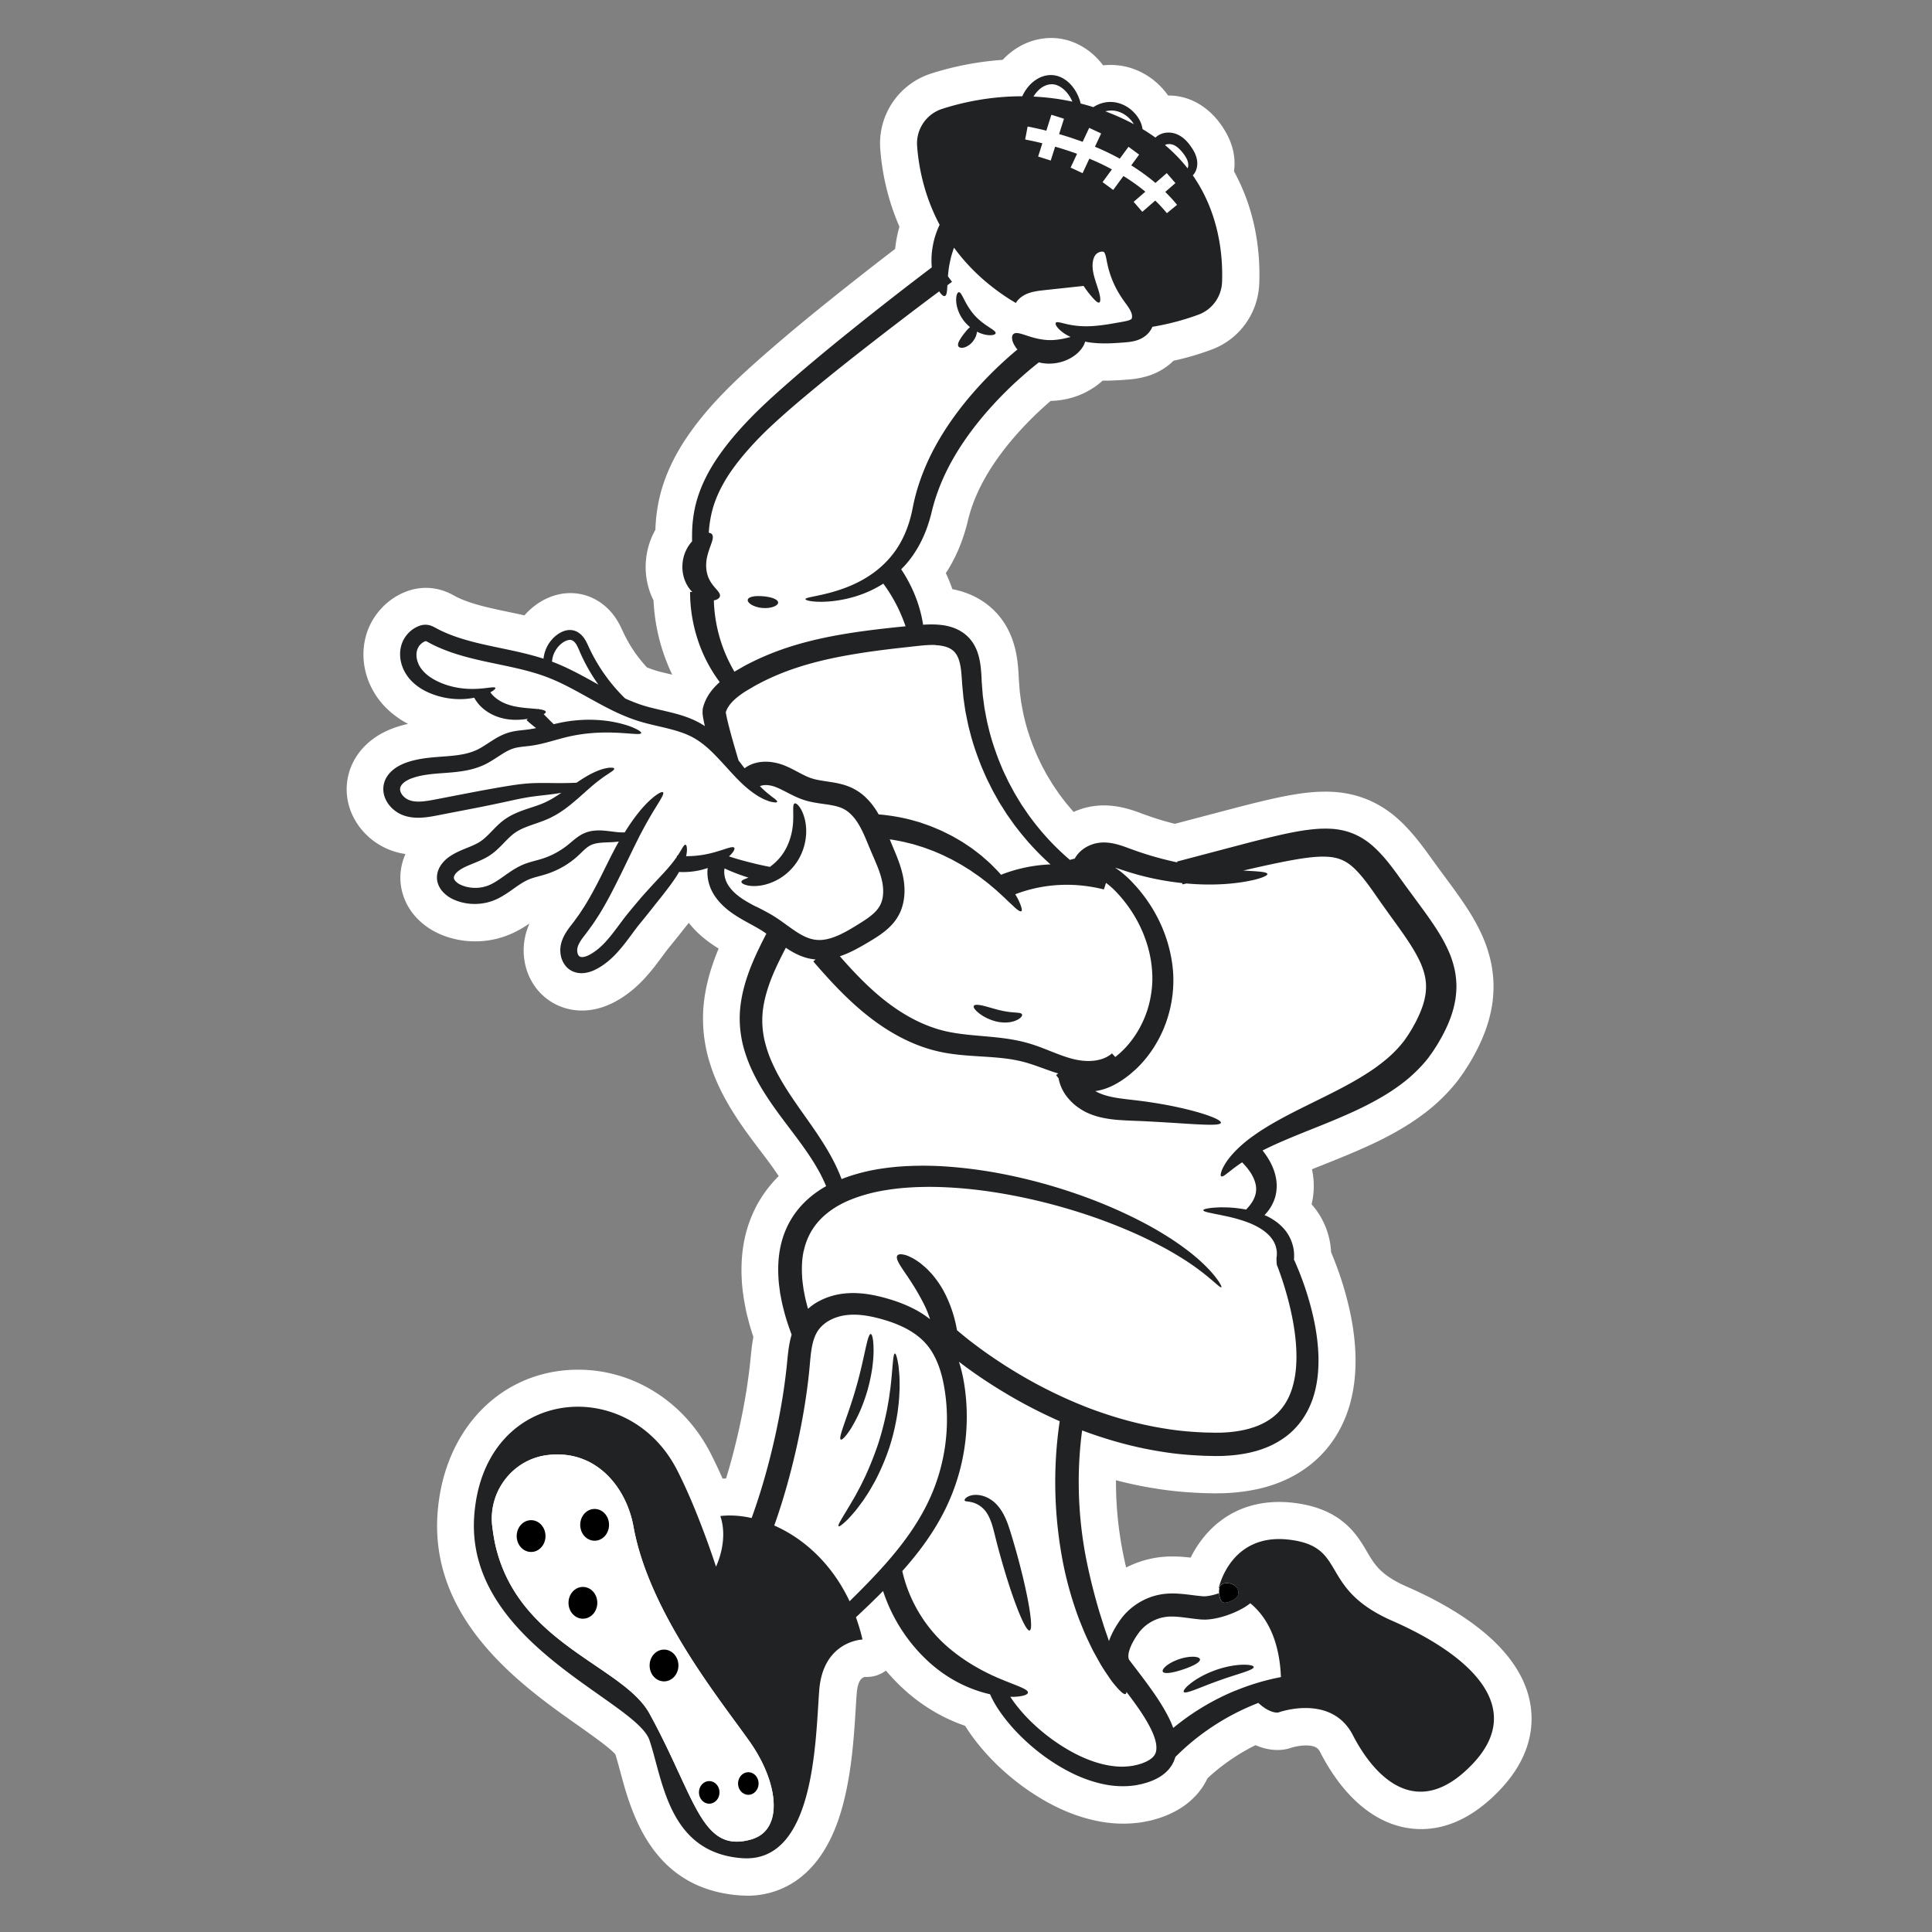 <svg xmlns="http://www.w3.org/2000/svg" id="Layer_1" viewBox="0 0 468 468"><rect x="0" y="0" width="468" height="468" fill="#808080" stroke="none"/><defs><style>.cls-1{fill:#fff}.cls-2{fill:#212223}</style></defs><path d="M180.93 459.19c-.61 0-1.24-.02-1.86-.07-21.21-1.65-26.15-20.05-28.81-29.94-.41-1.54-.81-3-1.2-4.22-1.27-1.51-5.75-4.67-9.07-7.02-13.47-9.5-36.02-25.41-33.98-51.61 1.58-20.33 15.59-34.54 34.07-34.54 13.3 0 25.54 7.68 31.94 20.04 1.05 2.03 2.07 4.19 3.02 6.35.28-.02.56-.03.84-.04 1.06-3.46 2.03-7.09 2.92-10.99.85-3.7 1.54-7.32 2.08-10.74.31-2.06.54-3.74.71-5.25.09-.74.15-1.38.22-2.04.12-1.24.26-2.64.49-4.17.06-.39.13-.76.19-1.12-.49-1.45-.95-2.97-1.34-4.57-.33-1.19-.54-2.3-.72-3.29-.06-.29-.11-.59-.17-.88-.04-.2-.07-.4-.1-.61l-.09-.64c-.16-1.14-.33-2.44-.39-3.89-.2-3.56.05-6.96.74-10.1.81-3.67 2.31-7.24 4.36-10.29 1.11-1.67 2.4-3.23 3.85-4.67-.41-.61-.86-1.26-1.35-1.96-1.03-1.45-2.18-2.96-3.4-4.57l-1.33-1.77c-1.69-2.25-3.67-4.98-5.55-8.1-.94-1.54-1.85-3.21-2.67-4.93-.89-1.85-1.67-3.79-2.28-5.74a36.033 36.033 0 0 1-1.65-13.89c.35-4.15 1.39-8.37 3.18-12.92.16-.41.33-.82.5-1.23-1.38-.85-2.81-1.85-4.21-3.07-1.12-.97-2.14-2.04-3.03-3.16l-2.08 2.62c-.9 1.13-1.85 2.32-2.84 3.53-.52.65-1.02 1.33-1.53 2.02-.57.78-1.16 1.56-1.77 2.35-1.42 1.8-3.17 3.88-5.48 5.78-1.36 1.12-2.69 2.02-4.07 2.76-2.38 1.28-4.72 1.99-7.16 2.15-.31.02-.62.03-.94.03-1.71 0-3.38-.3-4.96-.89-2.15-.79-4.16-2.2-5.67-3.96-2.27-2.7-3.47-6.03-3.49-9.68 0-1.6.23-3.13.68-4.6.2-.65.44-1.3.72-1.95-.94.63-2.02 1.31-3.25 1.94-1.93.99-4.07 1.71-6.16 2.06-1.19.21-2.46.32-3.73.32-.88 0-1.77-.05-2.65-.16a22.1 22.1 0 0 1-3.22-.64c-.86-.25-1.96-.6-3.21-1.2-1.38-.66-2.56-1.42-3.66-2.33-1.52-1.28-2.69-2.67-3.58-4.26-1.23-2.17-1.87-4.71-1.8-7.16.04-1.84.46-3.68 1.22-5.4-.43-.07-.86-.15-1.28-.24a16.873 16.873 0 0 1-8.61-4.87 16.073 16.073 0 0 1-3.1-4.66c-.93-2.13-1.35-4.46-1.22-6.74.14-2.42.88-4.77 2.13-6.8.96-1.58 2.22-2.99 3.74-4.19 2.47-1.97 5.03-2.91 6.73-3.44.76-.23 1.51-.43 2.24-.59-1.81-.95-3.43-2.1-4.89-3.47-3.67-3.43-5.83-8.21-5.91-13.09-.02-1.55.16-3.07.55-4.54.4-1.57 1.11-3.2 2.05-4.64 1.96-3 4.72-5.21 7.99-6.4 1.49-.54 3.06-.81 4.57-.81.4 0 .81.02 1.23.06 1.66.17 3.21.62 4.78 1.4.06.03.94.5.94.5.22.12.39.22.63.33.87.42 1.76.78 2.72 1.11 1.74.61 3.77 1.15 6.56 1.77 1.07.24 2.13.46 3.2.68 1.25.26 2.51.53 3.78.81.47-.53.97-1.04 1.51-1.52.03-.02.05-.05.08-.07 1.41-1.23 2.88-2.14 4.48-2.79 1.62-.66 3.34-1.01 5.07-1.01 1.19 0 2.36.17 3.49.49 2.7.79 5.06 2.41 6.86 4.71 1.19 1.55 1.85 2.98 2.24 3.84.96 2.12 2.11 4.1 3.46 5.95.7.95 1.46 1.89 2.25 2.75l.24.26c.66.26 1.28.49 1.87.68 1.09.34 2.44.66 3.88.99.12.03.24.06.37.08-.29-.61-.57-1.22-.84-1.84a46.443 46.443 0 0 1-3.69-16.13 18.198 18.198 0 0 1-1.86-6.77c-.24-3.34.45-6.77 1.95-9.68.11-.23.24-.45.36-.67.02-.64.05-1.27.1-1.88v-.12c.21-2.38.56-4.5 1.06-6.46 1.02-4.06 2.83-8.19 5.35-12.25 3.88-6.14 8.98-11.9 16.57-18.75 5.34-4.81 11.38-9.91 19.02-16.05 5.23-4.2 10.59-8.4 15.97-12.52.22-2 .56-3.73 1.05-5.38-3.19-7.3-4.3-14.12-4.65-18.84-.6-8.22 4.45-15.72 12.28-18.25a73.568 73.568 0 0 1 17.37-3.33c1.1-1.18 2.35-2.2 3.73-3.03a15.7 15.7 0 0 1 6.82-2.22c.34-.03.77-.05 1.19-.05 2.16 0 4.33.49 6.29 1.42 2.48 1.17 4.59 2.92 6.31 5.21.6-.07 1.2-.1 1.81-.1.5 0 1 .02 1.49.07 3.14.27 6.22 1.5 8.83 3.54a17.97 17.97 0 0 1 3.61 3.8h.13c1.96 0 3.87.4 5.67 1.18 4.17 1.85 6.38 4.99 7.11 6.02 1.87 2.7 2.89 5.32 3.13 8.06.09 1.06.06 2.1-.08 3.12 5.43 9.85 6.38 19.98 6.12 27.11-.26 7.25-4.79 13.55-11.56 16.06-3 1.11-6.09 2.02-9.22 2.7-.35.35-.72.68-1.1.98-1.42 1.15-3.07 2.04-4.9 2.64l-.11.03c-2.15.68-3.92.82-4.98.91l-.27.02c-1.09.08-2.1.15-3.08.19-.7.03-1.41.05-2.11.05h-.62c-1.4 1.28-3.06 2.36-4.87 3.18a19.766 19.766 0 0 1-7.71 1.72c-.59.51-1.2 1.05-1.81 1.6a84.417 84.417 0 0 0-5.45 5.42c-3.39 3.69-6.21 7.46-8.38 11.2-2.07 3.58-3.55 7.18-4.39 10.71-.75 3.15-1.78 6.08-3.06 8.72a37.48 37.48 0 0 1-2.3 4.07c.46 1 .89 2.01 1.27 3.03.11.29.21.57.31.86.46.09.91.19 1.35.3 1.89.48 3.64 1.2 5.22 2.14 1.87 1.1 3.56 2.56 4.88 4.21 1.2 1.47 2.19 3.2 2.92 5.1 1.1 2.89 1.41 5.45 1.6 7.8.06.76.09 1.46.12 2.13l.02.35s.21 2.72.22 2.83l.23 1.74c.04.31.08.63.13.94.07.38.14.76.21 1.13.16.86.31 1.68.48 2.32l.09.36c.55 2.44 1.41 4.84 2.1 6.69.12.3.25.59.37.89.33.81.65 1.57.95 2.17.02.04.31.64.43.9s.24.51.37.77c0 0 .99 1.84 1.02 1.89.17.32.42.73.66 1.12l.95 1.56 1.11 1.64c.23.33.46.68.6.86l.18.24c1 1.35 2.06 2.65 3.17 3.88.44-.2.89-.39 1.36-.55 2.26-.84 4.5-1.03 5.97-1.03.35 0 .69 0 1.01.03 1.47.07 3.05.33 4.73.79 1.2.33 2.21.69 3.12 1.03.6.23 1.08.4 1.57.57l.38.13c1.13.4 2.29.78 3.46 1.12.96.28 1.93.54 2.91.79l13.75-3.62c2.17-.57 5.02-1.31 7.91-1.99 2.65-.62 5.51-1.26 8.64-1.71 1.57-.22 3.36-.43 5.32-.46.26 0 .57-.01.89-.01 2.01 0 3.83.17 5.57.53 2.43.47 4.89 1.37 7.07 2.58 1.98 1.09 3.83 2.46 5.51 4.05 2.61 2.47 4.57 5.03 6.2 7.23.02.03 2.17 3 2.17 3l2.69 3.66c1.19 1.61 2.42 3.27 3.63 5.03 1.42 2.05 3.04 4.53 4.45 7.39.83 1.69 1.48 3.27 1.96 4.82.59 1.81 1.01 3.68 1.22 5.48.24 1.93.28 3.86.12 5.74-.12 1.65-.4 3.32-.89 5.23 0 .04-.02.08-.03.12-.74 2.76-1.83 5.49-3.33 8.32-.31.6-.64 1.2-1.02 1.83-.34.59-.69 1.18-1.06 1.73l-.2.32c-.28.45-.57.9-.91 1.37l-.95 1.32c-.08.11-.15.21-.23.31-1.59 2.04-3.46 4-5.53 5.83-2.16 1.89-4.29 3.35-5.7 4.29-.04.03-.08.05-.12.08-3.14 2.01-6.56 3.86-10.47 5.63-3.1 1.41-6.05 2.61-8.8 3.72-1.68.67-3.22 1.28-4.64 1.86.28 1.34.43 2.67.43 3.99.01 1.5-.16 3.01-.52 4.5a18.806 18.806 0 0 1 4.01 7.31c.32 1.1.54 2.25.64 3.39.03.29.05.58.06.88l.31.74c.42 1.03.8 2.02 1.17 3.02.8 2.19 1.46 4.25 2.04 6.34 1.5 5.47 2.26 10.24 2.4 15.04.07 3.45-.19 6.48-.78 9.33-.77 3.8-2.17 7.3-4.14 10.37-1.1 1.73-2.42 3.34-3.89 4.79a28.058 28.058 0 0 1-4.94 3.83 29.479 29.479 0 0 1-5.27 2.55c-.77.3-1.45.51-2.01.68l-.43.13c-.19.06-.39.12-.58.16l-.46.12c-.54.14-1.21.31-1.97.45-2.11.42-4.28.69-6.46.8-.58.04-1.15.05-1.72.06h-.37c-.27.01-.53.02-.79.02h-.51s-2.61-.06-2.67-.06c-4.28-.18-7.84-.52-11.2-1.07-3.22-.49-6.51-1.17-9.83-2.04a88.39 88.39 0 0 0 1.65 17.4c.25 1.23.51 2.47.81 3.74 2.04-1.04 4.15-1.78 6.31-2.2 1.53-.32 3.18-.48 4.96-.48.76 0 1.54.03 2.36.09.7.05 1.37.12 2 .19 3.13-6.33 9.78-13.48 21.46-13.48 1.16 0 2.36.07 3.57.22 11.56 1.4 15.25 7.69 17.69 11.84 1.87 3.19 3.35 5.7 9.79 8.52 12.04 5.27 26.96 14.35 29.65 27.72 1.05 5.2.65 13.14-7.23 21.43-6 6.31-12.44 9.51-19.12 9.51-9.55 0-18.21-6.59-24.39-18.55-.39-.76-.88-1.71-3.48-1.71-1.53 0-2.91.36-3.39.5l-.41.13c-.32.1-.64.19-.97.26-.67.14-1.38.21-2.11.21-1.42 0-3.26-.26-5.35-1.17-4.23 2.1-8.2 4.83-11.62 8.01 0 .02-.08.16-.08.16-.26.52-.66 1.3-1.25 2.15-.06.08-.28.39-.28.39-.32.43-.83 1.13-1.58 1.86-1.87 1.91-4.14 3.39-6.92 4.51-.09.04-.18.07-.28.11l-1 .37c-.21.08-.43.15-.65.21l-.91.26c-.67.2-1.24.31-1.63.39l-.42.08c-.44.09-.87.17-1.31.23-1.37.19-2.76.28-4.11.28-.54 0-1.07-.01-1.6-.04-3.15-.16-6.4-.83-9.88-2.04-2.65-.92-5.28-2.16-8.05-3.77-4.59-2.7-8.77-6-12.48-9.85a51.961 51.961 0 0 1-4.98-6.01c-.46-.66-.9-1.32-1.3-1.98-1.16-.4-2.31-.85-3.46-1.36-3.73-1.66-7.37-3.99-10.54-6.74-1.87-1.63-3.6-3.4-5.19-5.28-1.35.99-2.91 1.54-4.67 1.54-.14 0-.29 0-.44-.01-.59.13-1.71.68-1.97 3.97-.08 1.07-.16 2.28-.24 3.61-.44 7.14-1.05 16.92-3.72 25.55-5.36 17.3-16.47 19.88-22.62 19.88z" class="cls-1"/><path d="M337.3 392.64c-18.16-7.95-10.64-17.93-24.96-19.67-14.33-1.74-17.11 11.7-17.11 11.7.04 0 .08.02.12.03-.08.36-.09.79-.06 1.24-.64.22-1.29.41-1.91.54-.57.12-1.14.21-1.59.21h-.31s-.12 0-.2-.02l-.24-.02-.99-.1c-1.34-.15-2.77-.37-4.32-.48-1.54-.11-3.22-.11-4.92.24-1.68.33-3.26.96-4.71 1.8-1.44.85-2.75 1.92-3.84 3.18-.28.31-.53.64-.78.98-.24.33-.44.62-.65.95-.42.63-.81 1.3-1.17 1.98-.38.73-.73 1.51-1.02 2.34-.19-.56-.38-1.13-.58-1.71-.62-1.69-1.15-3.54-1.77-5.46-1.14-3.87-2.25-8.15-3.16-12.71-2-10.24-2.37-20.82-.99-31.15 6.28 2.35 12.8 4.16 19.47 5.18 3.34.55 6.73.82 10.12.96l2.55.06c.42.01.87-.01 1.3-.01.44 0 .87-.02 1.31-.05 1.75-.08 3.52-.29 5.29-.65.67-.12 1.33-.31 2-.47.66-.21 1.32-.39 1.97-.65 1.3-.47 2.57-1.08 3.77-1.82 1.2-.73 2.33-1.59 3.34-2.58 1-.99 1.89-2.08 2.63-3.24 1.49-2.32 2.4-4.86 2.9-7.33.52-2.48.64-4.91.6-7.24-.13-4.67-.99-8.96-2.07-12.89a73.221 73.221 0 0 0-2.83-8.27c-.18-.43-.36-.85-.53-1.27-.09-.21-.18-.42-.27-.62l-.07-.16-.03-.08-.02-.03-.05-.09s-.06-.07-.06-.11v-.13c0 .02.02-.21.02-.36.01-.16.01-.32.01-.47 0-.31-.01-.62-.04-.93-.05-.61-.17-1.21-.34-1.78-.33-1.15-.85-2.2-1.5-3.09-1.31-1.79-2.99-2.93-4.56-3.72-.24-.12-.48-.22-.73-.32.41-.43.81-.91 1.19-1.45.51-.75.96-1.61 1.29-2.58.31-.97.48-2.03.47-3.1 0-2.17-.73-4.26-1.76-6.09-.49-.86-1.05-1.66-1.66-2.44.07-.04.14-.07.22-.11 3.41-1.73 7.81-3.51 13.05-5.6 2.62-1.05 5.44-2.2 8.43-3.56 2.99-1.36 6.14-2.96 9.33-5.01 1.58-1.05 3.19-2.2 4.73-3.55 1.54-1.36 3.04-2.88 4.4-4.62.32-.45.65-.9.97-1.36.34-.46.58-.89.88-1.34.29-.44.56-.91.83-1.38.28-.46.55-.94.8-1.43 1.04-1.95 1.98-4.09 2.61-6.47.3-1.2.55-2.44.64-3.74.12-1.29.08-2.63-.08-3.94-.15-1.32-.46-2.62-.86-3.86-.39-1.25-.9-2.42-1.46-3.55-1.11-2.26-2.43-4.29-3.78-6.25-1.35-1.96-2.76-3.83-4.14-5.72-.69-.94-1.38-1.88-2.08-2.83-.7-.97-1.4-1.94-2.11-2.92-1.48-2.01-3.06-4.08-5.16-6.05-1.04-.99-2.28-1.93-3.67-2.7a15.58 15.58 0 0 0-4.5-1.63c-1.55-.32-3.06-.37-4.5-.34-1.45.03-2.83.19-4.19.37-2.7.39-5.29.96-7.87 1.57-2.57.61-5.13 1.26-7.69 1.94-5.1 1.34-10.28 2.71-15.52 4.09l.05.2c-1.93-.41-3.93-.91-6-1.51-1.3-.38-2.63-.81-3.97-1.28-.67-.24-1.33-.47-2.05-.74-.72-.27-1.51-.55-2.38-.79-.87-.24-1.83-.44-2.89-.49-1.01-.06-2.29.07-3.39.48-1.11.4-2.18 1.02-3.1 1.98-.39.42-.75.89-1.05 1.44-.4.08-.79.19-1.17.31a61.267 61.267 0 0 1-9.49-10.18c-.4-.51-.76-1.05-1.13-1.59-.37-.54-.74-1.08-1.11-1.63-.34-.56-.69-1.13-1.03-1.7-.35-.57-.7-1.14-1-1.74-.32-.59-.64-1.18-.96-1.78-.32-.6-.59-1.22-.89-1.83-.62-1.22-1.11-2.5-1.64-3.78-.98-2.59-1.89-5.26-2.52-8.04-.37-1.38-.59-2.8-.87-4.21-.12-.71-.2-1.43-.3-2.15l-.15-1.08c-.04-.36-.06-.73-.09-1.09-.06-.73-.11-1.46-.17-2.2-.04-.75-.07-1.54-.13-2.36-.13-1.63-.32-3.4-1.02-5.26-.35-.92-.86-1.86-1.54-2.7a9.111 9.111 0 0 0-2.45-2.1c-.92-.55-1.9-.92-2.86-1.16-.96-.25-1.91-.36-2.83-.42-1.17-.07-2.29-.04-3.38.03-.3-1.96-.83-4.11-1.67-6.35-.86-2.31-2.07-4.72-3.64-7.08.45-.45.89-.91 1.32-1.41 1.41-1.64 2.66-3.57 3.69-5.69 1.03-2.12 1.82-4.45 2.4-6.88 1.03-4.31 2.83-8.77 5.36-13.14 2.54-4.37 5.77-8.67 9.54-12.77 1.88-2.05 3.89-4.06 6.03-5.99 1.07-.97 2.16-1.92 3.28-2.85.56-.46 1.13-.92 1.7-1.37 0 0 .02-.02.03-.02.7.17 1.44.28 2.21.3 1.73.04 3.34-.33 4.66-.93 1.33-.6 2.37-1.4 3.08-2.21.71-.79 1.11-1.57 1.25-2.19.5.1 1.01.19 1.56.25 1.56.19 3.26.22 5.02.14.88-.04 1.78-.1 2.69-.17.88-.08 1.97-.12 3.3-.54.66-.22 1.4-.55 2.1-1.12a5.62 5.62 0 0 0 1.64-2.15c4.52-.74 8.36-1.91 11.18-2.95 3.34-1.24 5.57-4.39 5.69-7.94.22-6.22-.64-16.52-7.09-25.79.36-.37.63-.82.81-1.31.23-.63.32-1.31.26-2-.12-1.39-.79-2.62-1.53-3.68-.75-1.06-1.74-2.24-3.32-2.94-.81-.35-1.71-.51-2.65-.41-.89.09-1.86.46-2.62 1.2-.99-.71-2.03-1.4-3.14-2.07-.07-.6-.25-1.2-.5-1.76-.54-1.17-1.38-2.22-2.49-3.1-1.11-.86-2.53-1.53-4.13-1.67-1.59-.15-3.29.25-4.73 1.19l.04.06c-1.06-.34-2.12-.64-3.16-.9-.23-.94-.59-1.91-1.13-2.85-.78-1.33-1.91-2.69-3.64-3.5-.85-.4-1.89-.62-2.9-.53-1.02.08-2.02.42-2.89.95-1.59.96-2.81 2.46-3.59 4.17-8.04-.01-14.86 1.59-19.4 3.05a8.79 8.79 0 0 0-6.07 9.03c.36 4.87 1.63 11.86 5.45 19.06-.44.92-.8 1.85-1.08 2.76-.46 1.46-.69 2.89-.83 4.22-.09 1.19-.08 2.31.01 3.33a851.36 851.36 0 0 0-19.28 15.04c-6.59 5.29-12.84 10.49-18.63 15.71-5.79 5.22-11.08 10.69-14.96 16.82-1.91 3.07-3.43 6.36-4.28 9.73-.43 1.68-.67 3.37-.82 5.02-.1 1.38-.11 2.73-.09 4.04-.49.54-.96 1.18-1.35 1.96-.7 1.36-1.11 3.09-.98 4.9.13 1.82.81 3.55 1.86 4.83.17.21.35.4.53.58h-.55c0 5.4 1.2 10.4 3 14.59 1.19 2.77 2.65 5.18 4.18 7.24-.93.82-1.82 1.77-2.59 2.93-.32.48-.61 1.01-.86 1.56-.13.27-.23.57-.34.85-.03.07-.05.14-.07.22l-.08.26c-.07.23-.14.46-.17.67-.04.44-.06.89-.02 1.33.05.41.08.62.13.9.09.52.19 1 .29 1.47.04.16.08.31.11.47-.22-.15-.45-.29-.68-.43-2.02-1.23-4.29-2.03-6.53-2.63-2.71-.72-5.35-1.2-7.78-1.96-1.44-.46-2.86-1.03-4.27-1.66-.04-.04-.09-.07-.13-.11-.25-.23-.53-.52-.8-.8-.28-.28-.54-.57-.8-.85a43.297 43.297 0 0 1-2.9-3.55 42.255 42.255 0 0 1-4.35-7.46c-.3-.65-.63-1.38-1.17-2.08-.54-.68-1.27-1.32-2.25-1.61-.99-.28-1.96-.1-2.71.21-.77.31-1.39.75-1.95 1.23a8.361 8.361 0 0 0-2.75 5.37c-4.58-1.48-9.22-2.28-13.67-3.27-2.6-.57-5.16-1.21-7.59-2.06-1.22-.43-2.4-.9-3.55-1.45-.62-.29-.98-.51-1.77-.92-.39-.19-.96-.44-1.65-.51-.68-.07-1.35.07-1.83.25-1.56.57-2.71 1.6-3.53 2.84-.4.62-.71 1.32-.9 2.04-.18.7-.26 1.41-.25 2.1.05 2.76 1.41 5.13 3.08 6.69 1.68 1.58 3.59 2.49 5.36 3.09 1.78.61 3.52.89 5.09.97 1.68.09 3.16-.06 4.42-.32a9.52 9.52 0 0 0 2.65 3.02c1.1.83 2.28 1.38 3.43 1.74 2.33.73 4.44.66 6.09.47.28-.04.55-.08.81-.12l-.31.3c.78.73 1.56 1.38 2.33 1.95-.12.03-.25.05-.37.08-.9.17-1.73.29-2.73.39-1.18.13-2.54.26-3.94.74-1.38.47-2.55 1.15-3.61 1.82-1.06.67-2.01 1.33-2.94 1.85-.91.52-1.85.87-2.88 1.16-2.04.57-4.33.72-6.72.9-2.39.18-4.94.39-7.51 1.17-1.25.39-2.62.94-3.84 1.91-.61.48-1.2 1.09-1.66 1.85-.47.75-.76 1.67-.81 2.6-.05.94.14 1.85.49 2.64.34.79.82 1.47 1.37 2.05.55.58 1.18 1.07 1.88 1.46.69.39 1.49.68 2.2.83 1.47.33 2.9.31 4.21.17 1.32-.14 2.54-.39 3.7-.62l7.04-1.36c3.88-.74 7.6-1.53 10.91-2.26 1.65-.35 3.18-.64 4.64-.83 1.47-.19 2.87-.34 4.18-.5.9-.11 1.74-.24 2.52-.38-.47.32-.94.63-1.43.94-1.23.77-2.49 1.44-3.92 1.96-1.44.54-3.11 1-4.88 1.7-1.07.43-2.17.94-3.21 1.65-1.06.7-1.94 1.54-2.72 2.33-.78.79-1.49 1.55-2.19 2.19-.71.65-1.36 1.13-2.19 1.55-1.63.87-3.76 1.44-5.92 2.72-.52.32-1.09.7-1.6 1.18-.51.47-.99 1.03-1.39 1.72-.39.68-.68 1.54-.7 2.45-.03.91.23 1.82.65 2.54.41.74.95 1.29 1.5 1.76.56.46 1.15.82 1.76 1.11.63.3 1.21.49 1.82.67.61.17 1.23.29 1.86.37 1.25.15 2.52.12 3.77-.1 1.24-.21 2.48-.64 3.57-1.2 2.19-1.12 3.86-2.56 5.51-3.58.83-.52 1.6-.92 2.46-1.21.88-.31 1.88-.54 2.98-.86 1.85-.53 3.61-1.32 5.16-2.27.78-.48 1.51-1 2.19-1.55.68-.55 1.32-1.16 1.85-1.67.53-.52 1.01-.96 1.46-1.28a4.7 4.7 0 0 1 1.38-.69c1.01-.32 2.19-.37 3.32-.42.96-.03 1.93-.07 2.81-.2-1.05 1.88-2.09 3.91-3.12 6.01-1.65 3.34-3.3 6.63-5.21 9.69-.5.75-.96 1.52-1.49 2.24-.53.73-1.02 1.44-1.61 2.18-.58.75-1.22 1.59-1.76 2.6-.27.5-.51 1.06-.69 1.65-.19.63-.29 1.29-.29 1.94 0 1.3.34 2.69 1.35 3.9.5.59 1.2 1.09 1.93 1.35.74.28 1.51.36 2.19.32 1.38-.09 2.49-.56 3.48-1.09.95-.51 1.82-1.13 2.62-1.79 1.62-1.33 2.92-2.87 4.12-4.39 1.19-1.52 2.25-3.06 3.39-4.48.97-1.18 1.9-2.33 2.79-3.46.9-1.14 1.78-2.24 2.61-3.28 1.64-2.1 3.16-4.05 4.23-5.92.02-.03.04-.07.05-.1 1.88.1 3.69-.09 5.28-.47.58-.14 1.14-.31 1.67-.49-.02.18-.05.35-.06.53-.07 1.19.09 2.37.44 3.49.34 1.12.91 2.2 1.58 3.12.67.94 1.46 1.77 2.3 2.5 1.68 1.47 3.57 2.56 5.37 3.55.9.5 1.79.97 2.63 1.47.68.39 1.3.8 1.94 1.24-1.36 2.64-2.68 5.32-3.79 8.11-1.29 3.29-2.28 6.76-2.58 10.35-.29 3.59.19 7.2 1.24 10.41.51 1.61 1.13 3.15 1.83 4.61.7 1.46 1.45 2.85 2.26 4.17 1.6 2.65 3.34 5.07 5.04 7.34 1.7 2.27 3.36 4.42 4.87 6.53 1.5 2.11 2.86 4.18 3.99 6.26a37.27 37.27 0 0 1 1.62 3.39c-.9.5-1.78 1.06-2.63 1.69-2.02 1.48-3.88 3.33-5.33 5.52-1.46 2.18-2.49 4.68-3.05 7.23-.57 2.56-.69 5.17-.54 7.71.05 1.28.25 2.53.41 3.8.25 1.23.45 2.49.79 3.7.51 2.16 1.23 4.25 1.99 6.32-.3 1.02-.51 2.03-.66 3-.32 2.08-.43 3.99-.66 5.84-.21 1.87-.47 3.76-.76 5.65-.59 3.78-1.33 7.58-2.2 11.38-1.43 6.21-3.19 12.45-5.41 18.55-2.68-.6-5.26-.76-7.58-.48 2.06 6.02-1.05 12.25-1.05 12.25s-4.37-13.62-9.51-23.55c-12.02-23.23-46.63-20-49.04 11.05-2.41 31.05 39.18 44.94 42.43 54.53 3.26 9.59 4.55 27.21 22.35 28.59 17.8 1.38 17.85-28.71 18.77-40.68.93-11.98 10.48-12.28 10.48-12.28-.44-1.89-.98-3.69-1.59-5.39 2.17-2.03 4.37-4.13 6.57-6.36 2.23 6.81 6.28 12.98 11.68 17.71 2.66 2.31 5.54 4.09 8.31 5.32 2.09.93 4.1 1.57 5.93 1.98.69 1.57 1.55 3.02 2.52 4.4a42.27 42.27 0 0 0 4.09 4.93c3.01 3.12 6.5 5.95 10.53 8.32 2.02 1.17 4.16 2.24 6.49 3.05 2.32.8 4.8 1.42 7.44 1.55 1.32.07 2.67.01 4.02-.18.34-.04.68-.13 1.01-.19.34-.07.68-.13 1-.23l.99-.28 1-.36c1.33-.54 2.73-1.28 3.93-2.54.31-.29.57-.67.83-1.03s.46-.78.66-1.18c.14-.35.26-.7.37-1.06 5.09-5.12 10.86-8.93 16.49-11.56 1.22-.57 2.42-1.07 3.62-1.54 2.93 2.72 4.82 2.32 4.82 2.32l.52-.17c2.44-.74 12.93-3.32 17.56 5.67 5.26 10.2 15.62 21.03 28.99 6.97 13.38-14.06-1.34-26.75-19.5-34.7z" class="cls-1"/><path d="M194.67 312.39c.23 1.08.39 2.16.7 3.24.11.47.24.94.37 1.41.82-.73 1.71-1.35 2.64-1.84 2-1.07 4.18-1.68 6.33-1.88 2.14-.2 4.23-.04 6.2.29 1.98.35 3.83.85 5.67 1.45 1.84.61 3.65 1.35 5.39 2.3 1.16.63 2.28 1.37 3.33 2.2-.4-1.22-.87-2.42-1.44-3.58-.79-1.57-1.62-3.01-2.42-4.32-.42-.64-.79-1.28-1.19-1.84-.2-.29-.37-.58-.55-.84-.19-.26-.37-.52-.53-.77-1.35-1.99-2.25-3.4-1.79-4.07.22-.32.75-.39 1.56-.22.4.08.87.23 1.37.47.5.24 1.08.51 1.65.91.29.19.59.4.9.62.31.22.6.48.91.75.64.52 1.24 1.15 1.87 1.83 1.21 1.38 2.39 3.06 3.34 4.97 1.36 2.75 2.33 5.7 2.84 8.74.41.36.86.74 1.29 1.09.61.5 1.23 1 1.86 1.49 1.26.98 2.54 1.93 3.84 2.85 2.61 1.84 5.3 3.59 8.05 5.22 5.5 3.26 11.27 6.07 17.23 8.34 5.97 2.24 12.12 3.95 18.39 4.9 3.13.52 6.29.76 9.44.9l2.37.05c.4.01.77-.01 1.15-.01.38 0 .77-.01 1.14-.04 1.52-.07 3.01-.25 4.45-.55.55-.09 1.07-.25 1.6-.38.51-.17 1.04-.3 1.53-.5 1-.36 1.94-.8 2.8-1.33 1.74-1.03 3.15-2.4 4.22-4.02 1.07-1.62 1.8-3.48 2.24-5.44.45-1.96.62-4 .64-6.02 0-4.06-.63-8.04-1.48-11.75a83.388 83.388 0 0 0-2.27-7.9c-.14-.41-.29-.81-.43-1.22-.07-.2-.15-.4-.22-.59l-.13-.34-.21-.51c-.03-.3-.07-.58-.08-.85 0-.28-.01-.57-.02-.85l.05-.38.03-.27c.01-.18.02-.36.01-.54 0-.36-.05-.72-.12-1.06-.14-.69-.4-1.35-.76-1.95-.73-1.2-1.84-2.16-3.03-2.92-1.2-.74-2.47-1.31-3.69-1.73-1.22-.43-2.38-.75-3.44-1.01-1.06-.27-2.03-.44-2.86-.63-.84-.15-1.56-.31-2.14-.43-1.17-.24-1.79-.46-1.78-.67 0-.21.63-.39 1.84-.55.6-.08 1.35-.11 2.24-.15.89 0 1.91 0 3.07.1.98.07 2.06.21 3.22.44.7-.73 1.37-1.55 1.81-2.44.24-.49.42-1 .53-1.52.09-.52.12-1.05.06-1.6-.11-1.1-.6-2.31-1.4-3.51-.4-.6-.87-1.2-1.4-1.78-.18-.2-.38-.39-.57-.59-.89.59-1.64 1.14-2.27 1.62-.78.63-1.41 1.11-1.85 1.43-.45.31-.77.43-.94.33-.16-.11-.17-.43 0-1 .15-.57.53-1.33 1.12-2.28 1.21-1.86 3.5-4.32 6.9-6.69 3.38-2.41 7.81-4.77 12.88-7.26 2.53-1.25 5.23-2.56 7.99-4.01 2.77-1.44 5.59-3.06 8.31-4.95 1.34-.96 2.67-1.98 3.89-3.12 1.22-1.14 2.36-2.37 3.36-3.7.23-.34.47-.69.71-1.03.24-.33.48-.76.72-1.14.25-.39.47-.79.69-1.19.23-.4.45-.8.65-1.2.83-1.61 1.52-3.28 1.95-4.94.2-.83.36-1.66.41-2.48.07-.82.05-1.64-.06-2.47-.09-.82-.29-1.65-.57-2.5-.26-.84-.63-1.7-1.06-2.57-1.72-3.49-4.45-7.11-7.18-10.93-.69-.96-1.38-1.94-2.08-2.91-.68-.97-1.36-1.95-2.05-2.93-1.34-1.88-2.72-3.7-4.18-5.13-1.48-1.44-2.92-2.3-4.73-2.71-.9-.21-1.93-.29-3.02-.29-1.08-.01-2.24.09-3.42.22-2.37.28-4.83.74-7.33 1.26s-5.04 1.09-7.61 1.67c-.31.07-.63.14-.94.22.76.04 1.45.08 2.07.12.59.03 1.12.07 1.58.12.46.03.85.08 1.17.13.64.11.99.26 1.02.46.03.19-.27.42-.88.68-.3.13-.68.27-1.13.41-.45.13-.98.27-1.57.41-2.38.53-5.9 1.05-10.29 1.05-1.78.01-3.7-.06-5.74-.25-.32.07-.64.14-.96.22l-.08-.32a67.17 67.17 0 0 1-8.55-1.46 63.96 63.96 0 0 1-4.33-1.19c-.72-.23-1.49-.47-2.18-.71a27.3 27.3 0 0 0-1.21-.38c.44.29.88.59 1.3.91 1.27.99 2.43 2.1 3.49 3.28 4.29 4.69 7.7 10.88 8.91 18.06 1.26 7.14-.19 15.28-4.73 21.96a27.364 27.364 0 0 1-3.97 4.67c-.38.35-.78.69-1.18 1.03-.4.34-.83.64-1.24.97-.84.63-1.75 1.21-2.75 1.73-1.35.7-2.9 1.28-4.6 1.52.33.19.66.37 1.03.52.49.21.99.39 1.52.54 1.05.31 2.17.52 3.31.69 2.27.32 4.7.53 6.89.87 2.2.32 4.23.67 6.08 1.05 7.4 1.52 11.76 3.26 11.6 4.01-.17.79-4.78.46-12.13-.02-1.84-.12-3.85-.23-6.01-.34-2.17-.13-4.41-.15-7.02-.35-1.3-.11-2.68-.29-4.12-.65-.72-.17-1.45-.4-2.18-.68-.73-.28-1.5-.64-2.2-1.07a12.87 12.87 0 0 1-3.83-3.45c-.87-1.18-1.55-2.63-1.84-4.23-.21-.25-.41-.51-.6-.79l.46-.3v-.08c-.84-.26-1.67-.54-2.48-.83-1.45-.52-2.87-1.05-4.28-1.5-1.41-.46-2.8-.78-4.29-1.04-2.97-.5-6.19-.64-9.62-.87-1.72-.12-3.49-.27-5.3-.53a35.8 35.8 0 0 1-5.52-1.23c-3.66-1.12-7.16-2.85-10.44-4.97-3.28-2.13-6.34-4.66-9.19-7.41-2.86-2.75-5.53-5.72-8.15-8.75l.55-.47c-.84-.07-1.68-.23-2.47-.47-1.29-.39-2.45-.96-3.49-1.58-.43-.26-.84-.53-1.24-.79-1.2 2.3-2.32 4.55-3.25 6.8-1.21 2.94-2.07 5.87-2.36 8.75-.27 2.87.03 5.68.85 8.4.4 1.36.89 2.69 1.48 3.99a43.5 43.5 0 0 0 1.93 3.79c2.8 4.93 6.31 9.33 9.29 13.86 1.49 2.26 2.87 4.54 4.02 6.88.58 1.18 1.09 2.37 1.54 3.57.04-.02.08-.04.13-.05 2.2-.87 4.43-1.5 6.64-1.97 2.21-.46 4.41-.75 6.57-.96 4.33-.36 8.53-.33 12.57-.03 4.04.29 7.93.82 11.65 1.49 7.44 1.36 14.21 3.28 20.24 5.41 6.03 2.14 11.33 4.53 15.82 6.92 2.24 1.21 4.28 2.42 6.12 3.6 1.83 1.19 3.45 2.37 4.86 3.48 2.82 2.24 4.76 4.29 5.93 5.78.29.38.54.71.75 1.01.19.31.35.57.47.78.23.43.31.68.24.74-.35.28-2.84-2.73-8.68-6.5-1.46-.94-3.11-1.93-4.96-2.95-1.86-1.01-3.9-2.05-6.14-3.08a131.41 131.41 0 0 0-15.67-5.95c-5.94-1.83-12.56-3.46-19.75-4.57a112.5 112.5 0 0 0-11.17-1.15c-3.84-.2-7.79-.15-11.77.25-1.98.22-3.97.52-5.94.96-1.96.45-3.89 1.03-5.74 1.79-3.7 1.49-7.03 3.81-9.12 7.03-1.05 1.6-1.79 3.41-2.21 5.37-.42 1.95-.52 4.04-.38 6.16.04 1.06.22 2.14.36 3.21zm-22.2-182.95c.47.65-.01 1.8-.53 3.24-.26.72-.53 1.52-.69 2.35-.17.82-.24 1.68-.18 2.57.07.88.26 1.66.53 2.32.28.67.68 1.29 1.08 1.82.41.53.82.98 1.16 1.38.33.41.58.78.56 1.18-.02.38-.32.77-.97 1-.15.06-.33.1-.52.13.1 3.87.84 7.54 1.97 10.76.84 2.43 1.89 4.61 3.02 6.53.31-.19.62-.38.93-.55.81-.46 1.61-.96 2.45-1.36a55.5 55.5 0 0 1 5.03-2.32c6.8-2.77 13.77-4.26 20.53-5.28 3.39-.51 6.73-.9 10.02-1.25.84-.08 1.66-.17 2.49-.25-.52-1.51-1.17-3.11-1.99-4.77-.91-1.83-2.04-3.72-3.4-5.56-1.2.77-2.41 1.4-3.57 1.91a29.844 29.844 0 0 1-8.18 2.26c-2.3.29-4.09.26-5.29.13-1.21-.13-1.83-.36-1.82-.55 0-.2.62-.35 1.77-.6 1.14-.24 2.82-.56 4.91-1.16 2.08-.6 4.59-1.47 7.2-2.94 2.61-1.47 5.32-3.55 7.52-6.49 2.21-2.93 3.79-6.7 4.6-11.01.94-4.88 2.77-9.89 5.41-14.73s6.02-9.53 9.98-13.94c1.98-2.21 4.09-4.36 6.34-6.43 1.12-1.04 2.28-2.05 3.47-3.05l.15-.12-.13-.16c-.67-.85-1.03-1.66-1.14-2.29-.1-.64.03-1.09.34-1.33.65-.48 1.79-.04 3.25.43 1.45.49 3.3 1.01 5.26 1.07 1.96.05 3.83-.36 5.3-.76-.77-.36-1.42-.74-1.93-1.13-1.44-1.09-1.88-2.03-1.65-2.31.25-.32 1.14-.02 2.61.32s3.57.66 6.21.49c1.33-.08 2.79-.26 4.4-.53.82-.14 1.67-.29 2.54-.44.91-.15 1.68-.3 2.16-.52.23-.1.37-.21.42-.27.06-.07.05-.09.08-.19.06-.17.08-.67-.09-1.18a4.2 4.2 0 0 0-.4-.86c-.18-.33-.42-.69-.7-1.08-.31-.43-.62-.87-.94-1.31a24.193 24.193 0 0 1-3.71-8.24c-.27-1.19-.4-2.11-.59-2.66-.09-.27-.17-.43-.23-.51-.01-.03-.03-.04-.04-.06-.01 0-.02-.01-.02-.03-.02-.01-.02-.04-.05-.06a.594.594 0 0 0-.32-.1c-.16-.01-.36 0-.56.06-.41.1-.8.34-1.03.58l-.09.09-.1.14c-.07.1-.13.2-.18.3-.12.21-.2.45-.28.7-.14.5-.2 1.07-.19 1.64.02 1.15.29 2.24.61 3.28.32 1.03.66 1.97.88 2.77.48 1.61.48 2.63.12 2.77-.37.15-1.03-.5-2.08-1.73-.49-.59-1.08-1.33-1.7-2.29-3.12.34-6.24.67-9.36 1.01-1.57.17-3.17.35-4.61 1.01-.99.45-1.89 1.19-2.45 2.11-.74-.44-1.49-.89-2.23-1.38-5.52-3.64-9.65-7.78-12.74-12.01-.28.75-.5 1.5-.71 2.22-.26 1.04-.47 2.03-.58 2.96-.09.62-.15 1.2-.19 1.75l.99 1.33c-.38.28-.75.56-1.12.84-.08 1.49-.14 2.43-.61 2.6-.32.12-.82-.26-1.38-1.12-6.1 4.56-12.01 9.08-17.67 13.49-6.61 5.16-12.9 10.22-18.67 15.21-2.87 2.52-5.6 4.97-8.03 7.57-2.45 2.58-4.65 5.22-6.47 7.94-1.8 2.73-3.18 5.54-4 8.39-.42 1.43-.67 2.87-.85 4.31-.06.52-.1 1.05-.13 1.57.36.04.63.17.79.38zm59.81-58.66c.41-.02.76.75 1.31 1.82.54 1.08 1.32 2.47 2.47 3.75 1.15 1.28 2.45 2.2 3.46 2.86 1.01.66 1.73 1.1 1.67 1.5-.05.37-.95.65-2.39.39-.63-.11-1.37-.36-2.13-.75-.05.68-.35 1.53-.93 2.28-.65.84-1.49 1.37-2.18 1.55-.69.18-1.21.04-1.4-.3-.19-.35-.05-.82.21-1.33.27-.51.65-1.07 1.11-1.66.45-.59.89-1.11 1.32-1.5l.18-.15c-.36-.29-.71-.62-1.04-.99-1.52-1.69-2.2-3.7-2.29-5.14-.11-1.45.26-2.32.64-2.33zm-51.14 74.47c.2-.77 1.87-.99 3.78-.82 1.91.18 3.51.7 3.57 1.49.06.78-1.66 1.55-3.83 1.34-2.17-.2-3.72-1.27-3.52-2.02z" class="cls-1"/><path d="M188.82 222.89c1.81 1.25 3.45 2.56 5.11 3.5.83.47 1.66.84 2.48 1.07.82.23 1.64.32 2.51.27 1.73-.1 3.58-.77 5.45-1.75.94-.48 1.88-1.04 2.85-1.63.97-.6 1.95-1.2 2.81-1.81.87-.61 1.64-1.25 2.24-1.92.6-.69 1.01-1.38 1.28-2.19.54-1.64.47-3.69-.09-5.72-.55-2.07-1.55-4.22-2.56-6.61-1.01-2.39-1.86-4.67-3.02-6.53-.58-.93-1.23-1.76-1.96-2.44-.36-.34-.74-.63-1.14-.88-.4-.24-.79-.44-1.26-.61-.91-.34-2.02-.56-3.27-.74-1.25-.19-2.64-.35-4.14-.69-.75-.18-1.55-.42-2.29-.71s-1.42-.61-2.07-.93c-1.28-.65-2.41-1.28-3.46-1.71a8.35 8.35 0 0 0-1.46-.49 5.63 5.63 0 0 0-1.38-.16c-.43 0-.82.07-1.12.17-.1.03-.18.07-.27.11.84.84 1.6 1.51 2.26 2.02.31.24.58.48.83.66.25.17.46.33.63.48.34.28.5.5.45.63-.05.13-.3.16-.76.11-.23-.03-.51-.08-.84-.15-.33-.07-.68-.23-1.08-.38-1.62-.63-3.77-2.03-5.96-4.14-2.2-2.09-4.43-4.84-7.06-7.44-1.32-1.29-2.77-2.5-4.39-3.43-1.61-.94-3.51-1.59-5.59-2.14-2.51-.67-5.2-1.16-7.94-2.01-2.73-.87-5.32-2.03-7.76-3.31-4.91-2.54-9.42-5.43-14.23-7.27-4.81-1.84-10.07-2.73-15.42-3.91-2.67-.59-5.37-1.26-8.04-2.19-1.33-.47-2.66-1-3.95-1.62-.61-.28-1.42-.73-1.82-.95-.21-.11-.29-.11-.27-.11l-.15.04c-.56.2-1.17.68-1.54 1.26-.19.29-.33.59-.42.92-.1.34-.15.69-.15 1.06-.01.73.16 1.5.47 2.21.31.71.75 1.34 1.3 1.92 1.09 1.15 2.52 2 3.96 2.62 1.44.63 2.88 1.02 4.22 1.25 2.69.48 4.97.3 6.55.13 1.58-.18 2.5-.33 2.61-.07.08.18-.32.59-1.21 1.07.84 1.18 2.14 2.09 3.5 2.66 1.61.69 3.33.94 4.81 1.1 1.28.13 2.39.2 3.25.3l.11-.1s.08.09.12.14c.06 0 .12.02.18.02.9.14 1.41.33 1.45.6.02.17-.16.36-.5.57.87.9 1.69 1.71 2.43 2.43 1.18-.28 2.37-.54 3.55-.71 3.57-.53 6.83-.44 9.5-.07 2.67.38 4.77 1 6.15 1.59 1.38.58 2.07 1.09 1.99 1.34-.17.57-3.33-.12-8.34-.14-2.5 0-5.47.21-8.66.87-1.59.32-3.24.81-5.07 1.32-.91.25-1.87.5-2.87.71-.99.21-2.1.37-3.07.46-1.19.13-2.23.25-3.1.56-.89.3-1.81.81-2.77 1.42-.96.6-1.98 1.31-3.13 1.96-1.17.66-2.48 1.16-3.76 1.52-1.29.36-2.57.56-3.81.71-1.25.15-2.47.23-3.65.32-2.37.17-4.62.38-6.63 1-.49.17-1 .32-1.41.53-.43.21-.82.44-1.15.7-.67.52-.96 1.07-.98 1.58-.04.5.23 1.18.78 1.76.27.28.6.54.94.73.35.2.68.32 1.14.42 1.75.41 3.94 0 6.29-.47l7.04-1.36c3.9-.75 7.58-1.42 11.01-1.96 1.72-.26 3.42-.45 5.01-.51 1.57-.06 3.01-.04 4.3-.03 2.58.04 4.6.02 6.01-.07.08 0 .15 0 .23-.01.57-.39 1.13-.77 1.68-1.1 2.02-1.29 3.9-2.06 5.24-2.36.34-.07.64-.13.9-.16.27-.02.5-.02.68-.02.37.02.58.09.61.23.04.13-.1.31-.38.54-.14.11-.31.23-.52.36-.2.14-.44.31-.7.47-1.05.69-2.49 1.71-4.18 3.2-1.72 1.45-3.67 3.38-6.28 5.3-.34.23-.68.46-1.02.7-.36.22-.73.45-1.1.67-.39.21-.78.41-1.18.62-.41.2-.82.38-1.23.55-1.66.68-3.32 1.17-4.83 1.77-.91.36-1.75.77-2.47 1.26-.72.47-1.4 1.11-2.12 1.83-.72.72-1.46 1.53-2.33 2.33-.85.79-1.94 1.59-3.02 2.13-2.15 1.1-4.2 1.67-5.7 2.6-.38.24-.71.46-.97.71-.27.25-.49.52-.62.75-.14.24-.19.43-.19.59 0 .16.03.32.14.52.21.41.81.92 1.51 1.24a8.093 8.093 0 0 0 2.46.68c1.74.21 3.51-.09 5.07-.9 1.63-.81 3.23-2.16 5.19-3.4.97-.61 2.1-1.21 3.27-1.6 1.14-.39 2.21-.64 3.17-.92 1.55-.44 2.97-1.06 4.28-1.8.65-.37 1.27-.78 1.86-1.21.59-.43 1.11-.87 1.72-1.39.6-.51 1.26-1.05 2.03-1.5.77-.46 1.67-.8 2.48-.95 1.65-.31 3.04-.15 4.21-.03 1.18.14 2.13.29 2.98.32.37.02.71.02 1.03 0 1.3-2.15 2.65-4.01 3.91-5.49 2.74-3.21 5.02-4.58 5.36-4.21.41.42-1.09 2.43-3.08 5.83-.99 1.71-2.13 3.75-3.29 6.12-1.18 2.35-2.42 4.99-3.79 7.77-1.66 3.35-3.36 6.76-5.4 10.04-.54.81-1.04 1.63-1.61 2.42-.57.78-1.15 1.61-1.72 2.32-.56.72-1.05 1.39-1.39 2.03-.17.32-.3.63-.39.93-.08.27-.12.53-.12.82 0 .56.18 1.08.39 1.31.11.12.19.19.34.24.14.05.32.09.56.07.49-.02 1.17-.25 1.81-.61.7-.38 1.36-.84 1.99-1.37 2.56-2.11 4.53-5.22 6.9-8.23 1-1.22 1.98-2.4 2.94-3.53.96-1.14 1.9-2.16 2.8-3.16 1.82-2 3.48-3.68 4.71-5.16.68-.8 1.23-1.55 1.69-2.21l.04-.3c.05 0 .11 0 .16.01.29-.44.54-.84.74-1.19.55-.93.88-1.51 1.16-1.46.25.04.44.72.3 1.95-.03.25-.08.53-.15.82 2.82.02 5.39-.5 7.32-1.07 2.44-.71 3.99-1.42 4.34-.96.16.21-.01.68-.53 1.32-.19.24-.44.5-.74.77.98.33 2.05.64 3.18.96 2.05.56 4.35 1.13 6.74 1.58 1.17-.87 2.31-1.96 3.22-3.33 1.78-2.67 2.35-5.76 2.41-8 .09-2.26-.19-3.79.34-4.03.24-.11.65.14 1.12.75.47.61.97 1.61 1.32 2.95.35 1.33.49 3.01.24 4.85a13.61 13.61 0 0 1-2.15 5.67 13.531 13.531 0 0 1-4.45 4.13c-1.62.92-3.24 1.41-4.62 1.57-1.38.16-2.49.06-3.24-.17-.74-.22-1.12-.52-1.1-.78.03-.38.69-.62 1.71-1-.91-.29-1.79-.59-2.63-.91-1.12-.43-2.18-.87-3.17-1.33-.15.84-.07 1.8.25 2.72.45 1.34 1.44 2.59 2.75 3.67 1.31 1.09 2.92 1.99 4.7 2.91.89.46 1.82.93 2.77 1.46.95.52 1.94 1.14 2.84 1.76zm-43.86-57.04-.25-.34a43.113 43.113 0 0 1-4.43-8.02c-.27-.65-.53-1.2-.83-1.61-.3-.41-.66-.7-.98-.8-.62-.24-1.71.19-2.52.87-.82.67-1.44 1.56-1.82 2.51-.24.6-.37 1.23-.42 1.84.11.04.23.08.34.12 3.9 1.5 7.44 3.52 10.9 5.44z" class="cls-1"/><path d="M217.42 157.05c-3.25.38-6.51.8-9.78 1.32-6.52 1.05-13.09 2.54-19.28 5.13-1.54.65-3.07 1.35-4.55 2.15-.76.37-1.47.82-2.2 1.24-.74.42-1.43.86-2.08 1.32-1.29.91-2.41 1.93-3.09 3-.18.27-.32.54-.44.81-.07.13-.1.27-.16.41l-.03.1c0 .01 0 .03-.01.05v.02c0 .04.04.28.07.45.07.37.15.79.25 1.2.76 3.24 1.76 6.62 2.76 9.99.51.66.99 1.3 1.46 1.9.69-.52 1.46-.9 2.23-1.15 1-.32 1.98-.44 2.91-.44.93 0 1.81.13 2.66.33.84.2 1.68.5 2.39.81 1.44.62 2.66 1.33 3.77 1.9.55.28 1.08.53 1.59.74.5.2.98.35 1.53.49 1.09.26 2.33.43 3.69.64 1.36.22 2.85.49 4.38 1.07.76.28 1.54.68 2.24 1.13.71.45 1.35.97 1.93 1.52 1.16 1.1 2.08 2.33 2.85 3.59.11.18.21.37.31.55 2.73.22 5.38.68 7.89 1.33.71.2 1.42.4 2.12.6.69.24 1.37.48 2.04.72.68.22 1.32.52 1.96.79.64.28 1.28.53 1.88.84.61.3 1.21.6 1.8.9.58.31 1.14.65 1.7.97.28.16.55.32.82.48.27.17.53.35.79.52.52.35 1.02.69 1.52 1.02.49.35.95.72 1.41 1.07.46.36.92.69 1.33 1.07.83.74 1.66 1.41 2.36 2.16.72.72 1.41 1.4 1.99 2.11.01.01.02.03.03.04 4.06-1.6 8.17-2.37 11.99-2.51a65.415 65.415 0 0 1-8.12-8.75c-.44-.54-.84-1.11-1.24-1.68-.4-.57-.81-1.15-1.22-1.72l-1.14-1.8c-.38-.6-.77-1.21-1.11-1.84-.35-.63-.71-1.25-1.06-1.89-.35-.64-.65-1.3-.98-1.95-.68-1.3-1.23-2.66-1.83-4.02-1.1-2.76-2.12-5.61-2.85-8.6-.42-1.48-.68-3.01-1-4.53-.14-.77-.24-1.55-.36-2.32l-.17-1.17c-.05-.39-.08-.79-.11-1.18-.07-.79-.14-1.58-.22-2.37-.05-.78-.09-1.53-.16-2.25-.12-1.44-.33-2.79-.76-3.86-.43-1.07-1.04-1.81-1.94-2.32-.89-.52-2.1-.79-3.48-.85-1.37-.07-2.86.05-4.43.22-1.61.18-3.23.36-4.86.54zM287.7 40.79c.15-.38.2-.86.11-1.34-.14-.76-.62-1.6-1.31-2.46-.67-.85-1.47-1.6-2.34-1.93-.4-.15-.86-.21-1.28-.14-.25.04-.47.12-.65.23 2.13 1.79 3.94 3.68 5.48 5.65zm-27.93-16.17c-.2-.47-.44-.93-.73-1.38-.7-1.06-1.67-2.05-2.86-2.54-1.16-.51-2.51-.34-3.72.43-.83.54-1.56 1.33-2.11 2.27 3.01.14 6.16.52 9.42 1.22z" class="cls-1"/><path d="M274.63 251.32c1.88-2.68 3.21-5.72 3.89-8.82.35-1.55.55-3.12.61-4.67.04-1.56-.05-3.11-.26-4.63-.87-6.1-3.69-11.61-7.32-15.84-1.15-1.35-2.36-2.55-3.63-3.48l-.52 1.58c-3.06-.76-6.7-1.28-10.72-1.08-3.42.17-7.11.86-10.74 2.25.14.23.27.46.39.68.29.48.5.94.66 1.35.17.4.3.75.39 1.04.18.58.18.93.02 1.04-.17.11-.5-.04-.97-.4-.24-.18-.51-.42-.82-.7-.3-.29-.64-.63-1.05-.98-.4-.37-.82-.78-1.28-1.23-.48-.43-1-.9-1.55-1.41-.53-.52-1.18-1.01-1.81-1.56-.63-.56-1.36-1.08-2.09-1.65-.72-.59-1.56-1.1-2.38-1.69-.41-.3-.86-.55-1.3-.84-.45-.27-.89-.57-1.36-.84-.48-.26-.96-.53-1.45-.8-.25-.13-.49-.28-.74-.41-.26-.12-.51-.25-.77-.38-.52-.25-1.04-.52-1.58-.77-.54-.23-1.1-.47-1.65-.71-.55-.26-1.14-.44-1.72-.66-.58-.21-1.16-.45-1.78-.62-.6-.19-1.22-.38-1.83-.57-.63-.16-1.26-.31-1.9-.47a46.55 46.55 0 0 0-3.84-.72c.1.25.2.49.3.73.92 2.26 2.03 4.64 2.71 7.34.68 2.71.88 5.73-.13 8.68-.5 1.47-1.38 2.85-2.37 3.93-1 1.08-2.09 1.93-3.16 2.65-1.07.73-2.1 1.33-3.11 1.93-1.02.6-2.08 1.2-3.19 1.75-.99.49-2.03.94-3.13 1.31 4.38 5.02 8.87 9.55 13.88 12.89 2.9 1.94 5.94 3.49 9.05 4.51 3.08 1.05 6.31 1.45 9.64 1.76 3.32.31 6.71.52 10.07 1.18 1.67.33 3.36.78 4.91 1.33 1.55.54 2.99 1.14 4.38 1.68 1.38.54 2.71 1.03 4 1.39 1.29.36 2.52.57 3.76.62 2.46.1 4.72-.51 6.21-1.83l.81.87c.09-.07.19-.14.28-.22l.94-.8c1.22-1.11 2.3-2.36 3.25-3.7zm-28.59-4.08c-1.18.5-3 .65-4.83.18-1.82-.47-3.23-1.31-4.14-2.03-.91-.73-1.35-1.36-1.17-1.71.18-.35.96-.35 2.05-.1 1.1.24 2.49.71 3.96 1.08 1.46.37 2.78.53 3.78.6 1 .08 1.72.1 1.9.46.17.34-.34 1.03-1.54 1.52zm26.64-219.31c-.91-.64-2-1.09-3.16-1.15a5.29 5.29 0 0 0-1.76.19c2.28.85 4.58 1.88 6.9 3.11-.46-.79-1.15-1.55-1.98-2.15zm30.18 360.42c-.48.38-.96.69-1.44.99-.74.45-1.48.81-2.23 1.15-1.5.66-3.02 1.17-4.66 1.51-.83.16-1.67.3-2.64.31-.24 0-.51 0-.76-.02-.14 0-.23-.01-.33-.02l-.29-.03-1.13-.12c-1.47-.18-2.83-.39-4.08-.49-1.26-.1-2.39-.09-3.43.11-1.06.19-2.08.59-3.03 1.12a9.987 9.987 0 0 0-2.99 2.63c-.16.22-.35.48-.51.73-.34.5-.64 1-.91 1.51-.55 1.01-.94 2.04-1.07 2.89-.05.42-.04.76.01 1.03.02.06.03.12.04.18.03.05.05.1.07.15 0 .06.07.09.09.14.01.02.03.05.04.07l.15.19c1.61 2.1 3.23 4.2 4.78 6.36 1.55 2.17 3.04 4.39 4.31 6.82.49.95.95 1.94 1.34 2.99 4.84-4 10.04-6.99 15.09-9.06 3.79-1.56 7.5-2.61 10.99-3.28-.23-5.82-1.77-13.24-7.42-17.88zm-21.19 16.57c-.33-.65 1.4-2.17 4-3.03 2.59-.86 4.88-.68 5.01.04.13.73-1.78 1.69-4.17 2.49-2.4.79-4.5 1.16-4.83.5zm13.65 2.16c-4.56 1.6-8.13 3.39-8.56 2.76-.2-.3.47-1.16 1.82-2.19s3.41-2.2 5.85-3.08c2.45-.87 4.78-1.26 6.48-1.31 1.7-.05 2.76.19 2.8.55.06.76-3.84 1.63-8.38 3.27zm-80.72-28.35c3.78-4.3 7.35-9.03 10-14.4a46.35 46.35 0 0 0 4.71-17.69c.18-3.15.07-6.37-.41-9.56-.46-3.19-1.29-6.33-2.78-9-.74-1.34-1.65-2.52-2.75-3.55-1.1-1.03-2.39-1.92-3.81-2.68-1.42-.75-2.96-1.37-4.57-1.89-1.62-.51-3.3-.95-4.93-1.22-1.64-.27-3.26-.36-4.81-.2-1.53.16-3.01.6-4.31 1.31-1.3.71-2.34 1.68-3.03 2.86-.71 1.2-1.12 2.72-1.37 4.44-.25 1.7-.36 3.63-.58 5.61-.2 1.96-.46 3.92-.75 5.88-.58 3.92-1.32 7.85-2.2 11.78-1.43 6.37-3.18 12.76-5.45 19.11 6.95 3.04 13.87 9.05 18.26 18.35 2.95-2.9 5.93-5.91 8.79-9.15zm-7.2-42.77c2-6.94 2.68-12.84 3.5-12.82.38.01.71 1.54.69 4.03 0 1.24-.12 2.72-.34 4.35-.24 1.62-.6 3.4-1.12 5.22a41.93 41.93 0 0 1-1.8 5.03c-.66 1.5-1.34 2.82-2 3.88-1.3 2.12-2.38 3.25-2.71 3.06-.71-.42 1.82-5.79 3.76-12.75zm-2 32.08c-.25.25-.49.47-.71.67-.86.79-1.4 1.16-1.55 1.03-.33-.28 1.12-2.36 3.15-5.83.25-.44.51-.89.79-1.36.27-.47.52-.99.81-1.5.58-1.03 1.1-2.17 1.69-3.35 1.1-2.4 2.21-5.08 3.16-7.97.93-2.9 1.62-5.72 2.14-8.3.22-1.3.47-2.53.61-3.7.08-.58.18-1.15.23-1.69.06-.54.11-1.07.17-1.57.4-4 .46-6.53.89-6.57.2-.02.42.6.65 1.75.06.29.12.61.18.96.05.35.08.73.13 1.14.07.82.18 1.76.17 2.8 0 .52 0 1.07.01 1.64 0 .57-.05 1.16-.08 1.77-.04 1.23-.21 2.53-.37 3.9-.4 2.73-1.04 5.71-2.02 8.76-1 3.03-2.24 5.82-3.53 8.27-.68 1.21-1.31 2.36-2 3.37-.34.51-.65 1.02-.98 1.48-.34.46-.66.89-.98 1.31-.61.84-1.25 1.54-1.79 2.17-.28.31-.53.6-.78.85z" class="cls-1"/><path d="M278.33 417.96c-1.11-2.05-2.51-4.1-4-6.14-.48-.66-.98-1.32-1.49-1.98 0 .27-.05.45-.17.52-.34.2-1.14-.44-2.32-1.81-.29-.34-.61-.73-.95-1.16-.33-.43-.66-.92-1.02-1.45-.71-1.06-1.53-2.26-2.29-3.67-.39-.7-.79-1.44-1.22-2.2-.41-.77-.79-1.6-1.2-2.45-.84-1.69-1.58-3.57-2.36-5.55a87.34 87.34 0 0 1-3.78-13.3c-2.22-11.33-2.54-23.04-.84-34.48-4.38-1.93-8.64-4.12-12.75-6.56-2.89-1.71-5.7-3.54-8.44-5.47-1.09-.78-2.16-1.57-3.22-2.38.71 2.17 1.15 4.37 1.44 6.51.49 3.55.57 7.11.32 10.58a50.593 50.593 0 0 1-5.44 19.38c-2.78 5.41-6.34 10.08-10.04 14.24 1.57 7.01 5.45 13.54 10.86 18.26 4.54 3.97 9.52 6.49 13.29 8.03 3.77 1.56 6.34 2.32 6.28 3.15-.03.38-.72.71-1.99.9-.62.09-1.39.14-2.27.12.31.49.64.97 1 1.45 1.12 1.5 2.4 2.96 3.8 4.35 2.81 2.78 6.1 5.32 9.77 7.36 3.65 2.03 7.76 3.58 11.91 3.75 1.03.04 2.06-.03 3.06-.19.25-.03.49-.1.74-.15.25-.05.5-.1.74-.18l.74-.22.69-.27c.9-.38 1.67-.85 2.15-1.38.49-.53.71-1.07.77-1.84.06-.76-.1-1.71-.42-2.7-.32-.99-.8-2.02-1.35-3.05zm-28.91-23c-1.06.3-4.23-7.74-7.07-17.94-.36-1.28-.69-2.52-1-3.73-.31-1.22-.58-2.37-.87-3.38-.57-2.03-1.36-3.59-2.34-4.5a5.923 5.923 0 0 0-2.94-1.56c-.82-.18-1.38-.11-1.52-.38-.06-.12 0-.3.22-.53.22-.22.6-.47 1.16-.64 1.11-.35 2.95-.28 4.75.83.45.27.9.6 1.32 1.02.42.4.79.84 1.14 1.33.7.97 1.25 2.09 1.69 3.24.45 1.16.8 2.34 1.16 3.52.36 1.2.72 2.44 1.08 3.71 2.84 10.2 4.29 18.72 3.22 19.01z" class="cls-1"/><path d="M233.93 78.25c.33.37.68.69 1.04.99l-.18.15c-.43.39-.87.91-1.32 1.5-.45.59-.84 1.15-1.11 1.66-.26.51-.4.98-.21 1.33.18.34.7.48 1.4.3.69-.18 1.53-.71 2.18-1.55.58-.76.88-1.6.93-2.28.76.38 1.49.63 2.13.75 1.43.26 2.34-.01 2.39-.39.06-.4-.66-.84-1.67-1.5-1.01-.65-2.31-1.58-3.46-2.86-1.14-1.28-1.93-2.67-2.47-3.75-.55-1.07-.9-1.84-1.31-1.82-.38.01-.75.88-.64 2.33.1 1.43.77 3.44 2.29 5.14zm-49.27 69.02c2.17.2 3.89-.57 3.83-1.34-.06-.79-1.66-1.31-3.57-1.49-1.91-.17-3.58.05-3.78.82-.2.75 1.35 1.82 3.52 2.02zm61.02 97.98c-1-.07-2.32-.23-3.78-.6-1.47-.37-2.86-.84-3.96-1.08-1.09-.24-1.87-.25-2.05.1-.17.35.27.98 1.17 1.71.91.72 2.32 1.56 4.14 2.03 1.83.47 3.65.32 4.83-.18 1.2-.49 1.7-1.18 1.54-1.52-.17-.37-.9-.38-1.9-.46z" class="cls-2"/><path d="M337.3 392.64c-18.16-7.95-10.64-17.93-24.96-19.67-14.33-1.74-17.11 11.7-17.11 11.7.04 0 .08.02.12.03.05-.23.13-.43.24-.57.87-1.11 3.1-.64 3.89.3.5.59.66 1.47.3 2.16-.38.72-1.19 1.07-1.94 1.37-.58.23-1.28.45-1.78.07-.41-.31-.7-1.21-.78-2.1-.64.22-1.29.41-1.91.54-.57.12-1.14.21-1.59.21h-.31s-.12 0-.2-.02l-.24-.02-.99-.1c-1.34-.15-2.77-.37-4.32-.48-1.54-.11-3.22-.11-4.92.24-1.68.33-3.26.96-4.71 1.8-1.44.85-2.75 1.92-3.84 3.18-.28.31-.53.64-.78.98-.24.33-.44.62-.65.95-.42.63-.81 1.3-1.17 1.98-.38.73-.73 1.51-1.02 2.34-.19-.56-.38-1.13-.58-1.71-.62-1.69-1.15-3.54-1.77-5.46-1.14-3.87-2.25-8.15-3.16-12.71-2-10.24-2.37-20.82-.99-31.15 6.28 2.35 12.8 4.16 19.47 5.18 3.34.55 6.73.82 10.12.96l2.55.06c.42.01.87-.01 1.3-.01.44 0 .87-.02 1.31-.05 1.75-.08 3.52-.29 5.29-.65.67-.12 1.33-.31 2-.47.66-.21 1.32-.39 1.97-.65 1.3-.47 2.57-1.08 3.77-1.82 1.2-.73 2.33-1.59 3.34-2.58 1-.99 1.89-2.08 2.63-3.24 1.49-2.32 2.4-4.86 2.9-7.33.52-2.48.64-4.91.6-7.24-.13-4.67-.99-8.96-2.07-12.89a73.221 73.221 0 0 0-2.83-8.27c-.18-.43-.36-.85-.53-1.27-.09-.21-.18-.42-.27-.62l-.07-.15-.03-.08-.02-.03-.05-.09s-.06-.07-.06-.11v-.13c0 .02.02-.21.02-.36.01-.16.01-.32.01-.47 0-.31-.01-.62-.04-.93-.05-.61-.17-1.21-.34-1.78-.33-1.15-.85-2.2-1.5-3.09-1.31-1.79-2.99-2.93-4.56-3.72-.24-.12-.48-.22-.73-.32.41-.43.81-.91 1.19-1.45.51-.75.96-1.61 1.29-2.58.31-.97.48-2.03.47-3.1 0-2.17-.73-4.26-1.76-6.09-.49-.86-1.05-1.66-1.66-2.44.07-.04.14-.07.22-.11 3.41-1.73 7.81-3.51 13.05-5.6 2.62-1.05 5.44-2.2 8.43-3.56 2.99-1.36 6.14-2.96 9.33-5.01 1.58-1.05 3.19-2.2 4.73-3.55 1.54-1.36 3.04-2.88 4.4-4.62.32-.45.65-.9.97-1.36.34-.46.58-.89.88-1.34.29-.44.56-.91.83-1.38.28-.46.55-.94.8-1.43 1.04-1.95 1.98-4.09 2.61-6.47.3-1.2.55-2.44.64-3.74.12-1.29.08-2.63-.08-3.94-.15-1.32-.46-2.62-.86-3.86-.39-1.25-.9-2.42-1.46-3.55-1.11-2.26-2.43-4.29-3.78-6.25-1.35-1.96-2.76-3.83-4.14-5.72-.69-.94-1.38-1.88-2.08-2.83-.7-.97-1.4-1.94-2.11-2.92-1.48-2.01-3.06-4.08-5.16-6.05-1.04-.99-2.28-1.93-3.67-2.7a15.58 15.58 0 0 0-4.5-1.63c-1.55-.32-3.06-.37-4.5-.34-1.45.03-2.83.19-4.19.37-2.7.39-5.29.96-7.87 1.57-2.57.61-5.13 1.26-7.69 1.94-5.1 1.34-10.28 2.71-15.52 4.09l.05.2c-1.93-.41-3.93-.91-6-1.51-1.3-.38-2.63-.81-3.97-1.28-.67-.24-1.33-.47-2.05-.74-.72-.27-1.51-.55-2.38-.79-.87-.24-1.83-.44-2.89-.49-1.01-.06-2.29.07-3.39.48-1.11.4-2.18 1.02-3.1 1.98-.39.42-.75.89-1.05 1.44-.4.08-.79.19-1.17.31a60.85 60.85 0 0 1-9.49-10.18c-.4-.51-.76-1.05-1.13-1.59-.37-.54-.74-1.08-1.11-1.63-.34-.56-.69-1.13-1.03-1.7-.35-.57-.7-1.14-1-1.74-.32-.59-.64-1.18-.96-1.78-.32-.6-.59-1.22-.89-1.83-.62-1.22-1.11-2.5-1.64-3.78-.98-2.59-1.89-5.26-2.52-8.04-.37-1.38-.59-2.8-.87-4.21-.12-.71-.2-1.43-.3-2.15l-.15-1.08c-.04-.36-.06-.73-.09-1.09-.06-.73-.11-1.46-.17-2.2-.04-.75-.07-1.54-.13-2.36-.13-1.63-.32-3.4-1.02-5.26-.35-.92-.86-1.86-1.54-2.7a8.962 8.962 0 0 0-2.45-2.1c-.92-.55-1.9-.92-2.86-1.16-.96-.25-1.91-.36-2.83-.42-1.17-.07-2.29-.04-3.38.03-.3-1.96-.83-4.11-1.67-6.35-.86-2.31-2.07-4.72-3.64-7.08.45-.45.89-.91 1.32-1.41 1.41-1.64 2.66-3.57 3.69-5.69 1.03-2.12 1.82-4.45 2.4-6.88 1.03-4.31 2.83-8.77 5.36-13.14 2.54-4.37 5.77-8.67 9.54-12.77 1.88-2.05 3.89-4.06 6.03-5.99 1.07-.97 2.16-1.92 3.28-2.85.56-.46 1.13-.92 1.7-1.37 0 0 .02-.02.03-.02.7.17 1.44.28 2.21.3 1.73.04 3.34-.33 4.66-.93 1.33-.6 2.37-1.4 3.08-2.21.71-.79 1.11-1.57 1.25-2.19.5.1 1.01.19 1.56.25 1.56.19 3.26.22 5.02.14.88-.04 1.78-.1 2.69-.17.88-.08 1.97-.12 3.3-.54.66-.22 1.4-.55 2.1-1.12a5.62 5.62 0 0 0 1.64-2.15c4.52-.74 8.36-1.91 11.18-2.95 3.34-1.24 5.57-4.39 5.69-7.94.22-6.22-.64-16.52-7.09-25.79.36-.37.63-.82.81-1.31.23-.63.32-1.31.26-2-.12-1.39-.79-2.62-1.53-3.68-.75-1.06-1.74-2.24-3.32-2.94-.81-.35-1.71-.51-2.65-.41-.89.09-1.86.46-2.62 1.19-.99-.71-2.03-1.4-3.14-2.07-.07-.6-.25-1.2-.5-1.76-.54-1.17-1.38-2.22-2.49-3.1-1.11-.86-2.53-1.53-4.13-1.67-1.59-.15-3.29.25-4.73 1.19l.04.06c-1.06-.34-2.12-.64-3.16-.9-.23-.94-.59-1.91-1.13-2.85-.78-1.33-1.91-2.69-3.64-3.5-.85-.4-1.89-.62-2.9-.53-1.02.08-2.02.42-2.89.95-1.59.96-2.81 2.46-3.59 4.17-8.05-.01-14.86 1.59-19.4 3.05a8.79 8.79 0 0 0-6.07 9.03c.36 4.87 1.63 11.86 5.45 19.06-.44.92-.8 1.85-1.08 2.76-.46 1.46-.69 2.89-.83 4.22-.09 1.19-.08 2.31.01 3.33a851.36 851.36 0 0 0-19.28 15.04c-6.59 5.29-12.84 10.49-18.63 15.71-5.79 5.22-11.08 10.69-14.96 16.82-1.91 3.07-3.43 6.36-4.28 9.73-.43 1.68-.67 3.37-.82 5.02-.1 1.38-.11 2.73-.09 4.04-.49.54-.96 1.19-1.35 1.96-.7 1.36-1.11 3.09-.98 4.9.13 1.82.81 3.55 1.86 4.83.17.21.35.4.53.58h-.55c0 5.4 1.2 10.4 3 14.59 1.19 2.77 2.65 5.18 4.18 7.24-.93.82-1.82 1.77-2.59 2.93-.32.48-.61 1.01-.86 1.56-.13.27-.23.57-.34.85-.03.07-.05.14-.07.22l-.08.26c-.07.23-.14.46-.17.67-.04.44-.06.89-.02 1.33.04.41.08.62.13.9.09.52.19 1 .29 1.47.04.16.08.31.11.47-.22-.15-.45-.29-.68-.43-2.02-1.23-4.29-2.03-6.54-2.63-2.71-.72-5.35-1.2-7.78-1.96-1.44-.46-2.86-1.03-4.27-1.66-.04-.04-.09-.07-.13-.11-.25-.23-.53-.52-.8-.8-.28-.28-.54-.57-.8-.85a43.297 43.297 0 0 1-2.9-3.55 42.255 42.255 0 0 1-4.35-7.46c-.3-.65-.63-1.38-1.17-2.08-.54-.68-1.27-1.32-2.25-1.61-.99-.28-1.96-.1-2.71.21-.77.31-1.39.75-1.95 1.23a8.361 8.361 0 0 0-2.75 5.37c-4.58-1.48-9.22-2.28-13.67-3.27-2.6-.57-5.16-1.21-7.59-2.06-1.22-.43-2.4-.9-3.55-1.45-.62-.29-.98-.51-1.77-.92-.39-.19-.96-.44-1.65-.51-.68-.07-1.35.07-1.83.25-1.56.57-2.71 1.6-3.53 2.84-.4.62-.71 1.32-.9 2.04-.18.7-.26 1.41-.25 2.1.05 2.76 1.41 5.13 3.08 6.69 1.68 1.58 3.59 2.49 5.36 3.09 1.78.61 3.52.89 5.09.97 1.68.09 3.16-.06 4.42-.32a9.4 9.4 0 0 0 2.65 3.02c1.1.83 2.28 1.38 3.43 1.74 2.33.73 4.44.66 6.09.47.28-.04.55-.08.81-.12l-.31.3c.78.73 1.56 1.38 2.33 1.95-.12.03-.25.05-.37.08-.9.17-1.73.29-2.73.39-1.18.13-2.54.26-3.94.74-1.38.47-2.55 1.15-3.61 1.82-1.06.67-2.01 1.33-2.94 1.85-.91.52-1.85.87-2.88 1.16-2.04.57-4.33.72-6.72.9-2.39.18-4.94.39-7.51 1.17-1.25.39-2.62.94-3.84 1.91-.61.48-1.2 1.09-1.66 1.85-.47.75-.76 1.67-.81 2.6-.05.94.14 1.85.49 2.64.34.79.82 1.47 1.37 2.05.55.58 1.18 1.07 1.88 1.46.69.39 1.49.68 2.2.83 1.47.33 2.9.31 4.21.17 1.32-.14 2.54-.39 3.7-.62l7.04-1.36c3.88-.74 7.6-1.53 10.91-2.26 1.65-.35 3.18-.64 4.64-.83 1.47-.19 2.87-.34 4.18-.5.9-.11 1.74-.24 2.52-.38-.47.32-.94.63-1.43.94-1.23.77-2.49 1.44-3.92 1.96-1.44.54-3.11 1-4.88 1.7-1.07.43-2.17.94-3.21 1.65-1.06.7-1.94 1.54-2.72 2.33-.78.79-1.48 1.55-2.19 2.19-.71.65-1.36 1.13-2.19 1.55-1.63.87-3.76 1.44-5.92 2.72-.52.32-1.09.7-1.6 1.18-.51.47-.99 1.03-1.39 1.72-.39.68-.68 1.54-.7 2.45-.03.91.23 1.82.65 2.54.41.74.95 1.29 1.5 1.76.56.46 1.15.82 1.76 1.11.63.3 1.21.49 1.82.67.61.17 1.23.29 1.86.37 1.25.15 2.52.12 3.77-.1 1.24-.21 2.48-.64 3.57-1.2 2.19-1.12 3.86-2.56 5.51-3.58.83-.52 1.6-.92 2.46-1.21.88-.31 1.88-.54 2.98-.86 1.85-.53 3.61-1.32 5.16-2.27.78-.48 1.51-1 2.19-1.55.68-.55 1.32-1.16 1.85-1.67.53-.52 1.01-.96 1.46-1.28a4.7 4.7 0 0 1 1.38-.69c1.01-.32 2.19-.37 3.32-.42.96-.03 1.93-.07 2.81-.2-1.05 1.88-2.09 3.91-3.12 6.01-1.65 3.34-3.3 6.63-5.21 9.69-.5.75-.96 1.52-1.49 2.24-.53.73-1.02 1.44-1.61 2.18-.58.75-1.22 1.59-1.76 2.6-.27.5-.51 1.06-.69 1.65-.19.63-.29 1.29-.29 1.94 0 1.3.34 2.69 1.35 3.9.5.59 1.2 1.09 1.93 1.35.74.28 1.51.36 2.19.32 1.38-.09 2.49-.56 3.48-1.09.95-.51 1.82-1.13 2.62-1.79 1.62-1.33 2.92-2.87 4.12-4.39 1.19-1.52 2.25-3.06 3.39-4.48.97-1.18 1.9-2.33 2.79-3.46.9-1.14 1.78-2.24 2.61-3.28 1.64-2.1 3.16-4.05 4.23-5.92.02-.03.04-.07.05-.1 1.88.1 3.69-.09 5.28-.47.58-.14 1.14-.31 1.67-.49-.02.18-.05.35-.06.53-.07 1.19.09 2.37.44 3.49.34 1.12.91 2.2 1.58 3.12.67.94 1.46 1.77 2.3 2.5 1.68 1.47 3.57 2.56 5.37 3.55.9.5 1.79.97 2.63 1.47.68.39 1.3.8 1.94 1.24-1.36 2.64-2.68 5.32-3.79 8.11-1.29 3.29-2.28 6.76-2.58 10.35-.29 3.59.19 7.2 1.24 10.41.51 1.61 1.13 3.15 1.83 4.61.7 1.46 1.45 2.85 2.26 4.17 1.6 2.65 3.34 5.07 5.04 7.34 1.7 2.27 3.36 4.42 4.87 6.53 1.5 2.11 2.86 4.18 3.99 6.26a37.27 37.27 0 0 1 1.62 3.39c-.9.5-1.78 1.06-2.63 1.69-2.02 1.48-3.88 3.33-5.33 5.52-1.46 2.18-2.49 4.68-3.05 7.23-.57 2.56-.69 5.17-.54 7.71.05 1.28.25 2.53.41 3.8.25 1.23.45 2.49.79 3.7.51 2.16 1.23 4.25 1.99 6.32-.3 1.02-.51 2.03-.66 3-.32 2.08-.43 3.99-.66 5.84-.21 1.87-.47 3.76-.76 5.65-.59 3.78-1.33 7.58-2.2 11.38-1.43 6.21-3.19 12.45-5.41 18.55-2.68-.6-5.26-.76-7.58-.48 2.06 6.02-1.05 12.25-1.05 12.25s-4.37-13.62-9.51-23.55c-12.02-23.23-46.63-20-49.04 11.05-2.41 31.05 39.18 44.94 42.43 54.53 3.26 9.59 4.55 27.21 22.35 28.59 17.8 1.38 17.85-28.71 18.78-40.68.93-11.98 10.48-12.28 10.48-12.28-.44-1.89-.98-3.69-1.59-5.39 2.17-2.03 4.37-4.13 6.57-6.36 2.23 6.81 6.28 12.98 11.68 17.71 2.66 2.31 5.54 4.09 8.31 5.32 2.09.93 4.1 1.57 5.93 1.98.69 1.57 1.55 3.02 2.52 4.4a42.27 42.27 0 0 0 4.09 4.93c3.01 3.12 6.5 5.95 10.53 8.32 2.02 1.17 4.16 2.24 6.49 3.05 2.32.81 4.8 1.42 7.44 1.55 1.32.07 2.67.01 4.02-.18.34-.04.68-.13 1.01-.19.34-.07.68-.13 1-.23l.99-.28 1-.36c1.33-.54 2.73-1.28 3.93-2.54.31-.29.57-.67.83-1.03s.46-.78.66-1.18c.14-.35.26-.7.37-1.06 5.09-5.12 10.86-8.93 16.49-11.56 1.22-.57 2.42-1.07 3.62-1.54 2.93 2.72 4.82 2.32 4.82 2.32l.52-.17c2.44-.74 12.93-3.32 17.56 5.67 5.26 10.2 15.62 21.03 28.99 6.97 13.38-14.06-1.34-26.75-19.5-34.7zm-65.92-137.62-.94.8c-.09.08-.19.15-.28.22l-.81-.87c-1.5 1.33-3.76 1.93-6.21 1.83-1.24-.05-2.47-.26-3.76-.62-1.29-.36-2.62-.85-4-1.39-1.39-.54-2.83-1.14-4.38-1.68-1.54-.55-3.24-1-4.91-1.33-3.36-.66-6.75-.87-10.07-1.18-3.33-.31-6.56-.71-9.64-1.76-3.11-1.02-6.15-2.57-9.05-4.51-5.01-3.35-9.51-7.87-13.88-12.89 1.1-.37 2.14-.82 3.13-1.31 1.11-.55 2.16-1.15 3.19-1.75 1.01-.6 2.04-1.2 3.11-1.93 1.06-.72 2.16-1.57 3.16-2.65.99-1.07 1.87-2.46 2.37-3.93 1.01-2.95.81-5.97.13-8.68s-1.79-5.09-2.71-7.34c-.1-.24-.2-.48-.3-.73 1.31.19 2.59.43 3.84.72.64.16 1.27.32 1.9.47.62.19 1.23.38 1.83.57.61.17 1.19.41 1.78.62.58.22 1.17.41 1.72.66.56.24 1.11.47 1.65.71.54.25 1.06.52 1.58.77.26.13.52.25.77.38s.5.27.74.41c.49.27.97.54 1.45.8.47.28.91.57 1.36.84.44.28.9.53 1.3.84.82.59 1.66 1.11 2.38 1.69.74.57 1.46 1.09 2.09 1.65.64.55 1.28 1.04 1.81 1.56.56.5 1.07.98 1.55 1.41.46.45.89.86 1.28 1.23.4.36.75.69 1.05.98.31.29.58.52.82.7.47.36.81.51.97.4.17-.11.16-.46-.02-1.04-.09-.29-.22-.64-.39-1.04-.17-.41-.38-.86-.66-1.35-.12-.21-.25-.44-.39-.68a34.76 34.76 0 0 1 10.74-2.25c4.02-.2 7.66.32 10.72 1.08l.52-1.58c1.27.93 2.49 2.12 3.63 3.48 3.64 4.23 6.45 9.74 7.32 15.84.21 1.52.31 3.07.26 4.63-.06 1.55-.26 3.12-.61 4.67-.68 3.11-2.01 6.14-3.89 8.82-.94 1.34-2.02 2.6-3.25 3.7zm-44.66-98.73c1.37.06 2.59.34 3.48.85.9.51 1.51 1.25 1.94 2.32.43 1.07.64 2.42.76 3.86.06.72.11 1.47.16 2.25.07.79.14 1.58.22 2.37.04.39.07.79.11 1.18l.17 1.17c.12.78.22 1.55.36 2.32.32 1.53.58 3.05 1 4.53.73 2.99 1.75 5.84 2.85 8.6.6 1.36 1.15 2.73 1.83 4.02.33.65.64 1.31.98 1.95.35.63.71 1.26 1.06 1.89.34.63.72 1.24 1.11 1.84l1.14 1.8c.41.58.81 1.15 1.22 1.72.4.57.8 1.14 1.24 1.68 2.5 3.25 5.23 6.17 8.12 8.75-3.82.14-7.92.91-11.99 2.51-.01-.01-.02-.03-.03-.04-.58-.71-1.27-1.38-1.99-2.11-.7-.74-1.53-1.41-2.36-2.16-.41-.38-.87-.71-1.33-1.07-.46-.35-.92-.72-1.41-1.07-.5-.34-1.01-.68-1.52-1.02-.26-.17-.52-.35-.79-.52-.27-.16-.55-.32-.82-.48-.56-.32-1.11-.66-1.7-.97-.59-.3-1.19-.6-1.8-.9-.6-.32-1.24-.57-1.88-.84-.64-.27-1.28-.56-1.96-.79-.67-.24-1.35-.47-2.04-.72-.7-.2-1.41-.4-2.12-.6-2.51-.65-5.15-1.11-7.89-1.33-.1-.18-.2-.37-.31-.55-.76-1.26-1.69-2.49-2.85-3.59a12.68 12.68 0 0 0-1.93-1.52c-.71-.45-1.48-.84-2.24-1.13-1.53-.59-3.02-.86-4.38-1.07-1.36-.21-2.6-.38-3.69-.64-.54-.14-1.03-.29-1.53-.49s-1.03-.45-1.59-.74c-1.11-.56-2.33-1.27-3.77-1.9-.7-.31-1.55-.61-2.39-.81-.85-.2-1.73-.32-2.66-.33-.93 0-1.91.12-2.91.44-.77.25-1.54.64-2.23 1.15-.47-.6-.95-1.24-1.46-1.9-1-3.37-2-6.75-2.76-9.99-.09-.41-.18-.83-.25-1.2-.03-.17-.07-.41-.07-.45v-.02c0-.02.01-.04.01-.05 0-.03.02-.07.03-.1.06-.13.09-.27.16-.41.12-.27.26-.54.44-.81.69-1.07 1.8-2.09 3.09-3 .64-.46 1.34-.9 2.08-1.32.73-.42 1.44-.87 2.2-1.24 1.48-.79 3.01-1.5 4.55-2.15 6.19-2.59 12.76-4.08 19.28-5.13 3.27-.53 6.53-.95 9.78-1.32 1.63-.18 3.25-.36 4.86-.54 1.57-.17 3.07-.29 4.43-.22zm56.15-121.37c.42-.06.88 0 1.28.14.87.32 1.67 1.08 2.34 1.93.69.86 1.17 1.7 1.31 2.46.09.48.04.95-.11 1.34a38.183 38.183 0 0 0-5.48-5.65c.18-.11.4-.19.65-.23zm-13.35-8.14c1.16.06 2.25.51 3.16 1.15.84.6 1.52 1.36 1.98 2.15a57.193 57.193 0 0 0-6.9-3.11c.58-.16 1.18-.22 1.76-.19zm-17.06-5.65c1.21-.77 2.56-.94 3.72-.43 1.19.49 2.16 1.48 2.86 2.54.29.45.52.91.73 1.38a57.4 57.4 0 0 0-9.42-1.22c.56-.94 1.28-1.73 2.11-2.27zm-79.8 102.05c.82-2.86 2.2-5.67 4-8.39 1.82-2.72 4.03-5.36 6.47-7.94 2.44-2.6 5.17-5.05 8.03-7.57 5.77-4.99 12.05-10.05 18.67-15.21 5.66-4.41 11.56-8.93 17.67-13.49.56.86 1.06 1.23 1.38 1.12.47-.17.53-1.11.61-2.6.37-.28.75-.56 1.12-.84l-.99-1.33c.05-.55.11-1.13.19-1.75.12-.92.33-1.92.58-2.96.21-.72.43-1.47.71-2.22 3.1 4.24 7.23 8.37 12.74 12.01.74.49 1.48.94 2.23 1.38.56-.92 1.46-1.65 2.45-2.11 1.44-.66 3.04-.84 4.61-1.01 3.12-.34 6.24-.67 9.36-1.01.62.96 1.2 1.69 1.7 2.29 1.05 1.24 1.71 1.88 2.08 1.73.36-.14.36-1.16-.12-2.77-.23-.8-.57-1.74-.88-2.77-.32-1.04-.59-2.13-.61-3.28-.01-.57.05-1.13.19-1.64.08-.25.16-.49.28-.7.06-.11.12-.21.18-.3l.1-.14.09-.09a2.3 2.3 0 0 1 1.03-.58c.2-.05.4-.07.56-.06.16.02.27.07.32.1.03.01.04.04.05.06 0 .01 0 .02.02.03 0 .02.03.03.04.06.05.08.14.24.23.51.19.54.32 1.47.59 2.66.53 2.28 1.43 4.56 2.71 6.69.32.53.66 1.06 1 1.55.31.44.63.87.94 1.31.28.39.52.75.7 1.08.19.33.32.64.4.86.17.51.15 1.01.09 1.18-.03.1-.02.12-.08.19-.05.07-.19.17-.42.27-.48.21-1.25.36-2.16.52-.87.15-1.72.3-2.54.44-1.61.27-3.07.45-4.4.53-2.64.17-4.74-.15-6.21-.49-1.47-.34-2.35-.64-2.61-.32-.24.29.21 1.23 1.65 2.31.51.39 1.16.78 1.93 1.13-1.48.4-3.35.82-5.3.76-1.96-.06-3.81-.58-5.26-1.07-1.46-.47-2.6-.9-3.25-.43-.31.23-.45.69-.34 1.33.1.64.46 1.45 1.14 2.29l.13.16-.15.12c-1.19.99-2.35 2.01-3.47 3.05a93.595 93.595 0 0 0-6.34 6.43c-3.95 4.42-7.34 9.1-9.98 13.94-2.63 4.84-4.47 9.86-5.41 14.73-.81 4.32-2.39 8.08-4.6 11.01-2.2 2.93-4.91 5.02-7.52 6.49-2.62 1.47-5.12 2.34-7.2 2.94-2.09.6-3.76.92-4.91 1.16-1.14.24-1.76.4-1.77.6-.01.19.61.42 1.82.55 1.21.13 3 .16 5.29-.13 2.29-.3 5.1-.9 8.18-2.26 1.16-.51 2.37-1.15 3.57-1.91 1.36 1.84 2.49 3.73 3.4 5.56.82 1.65 1.47 3.26 1.99 4.77-.83.08-1.66.17-2.49.25-3.29.35-6.64.74-10.02 1.25-6.76 1.02-13.74 2.51-20.53 5.28-1.69.7-3.38 1.46-5.03 2.32-.84.4-1.64.9-2.45 1.36-.31.17-.62.36-.93.55-1.12-1.93-2.18-4.1-3.02-6.53a36.09 36.09 0 0 1-1.97-10.76c.19-.03.37-.08.52-.13.65-.23.95-.62.97-1 .02-.4-.23-.77-.56-1.18-.33-.4-.75-.86-1.16-1.38-.4-.53-.8-1.15-1.08-1.82-.27-.66-.46-1.44-.53-2.32a9.1 9.1 0 0 1 .18-2.57c.17-.83.44-1.63.69-2.35.52-1.44 1-2.59.53-3.24-.16-.22-.43-.35-.79-.38.03-.52.07-1.05.13-1.57.18-1.44.43-2.88.85-4.31zm-38.53 35.27c.38-.94 1-1.83 1.82-2.51.8-.68 1.9-1.11 2.52-.87.32.1.68.39.98.8.3.41.55.97.83 1.61 1.13 2.68 2.6 5.4 4.43 8.02l.25.34c-3.46-1.92-7-3.94-10.9-5.44-.11-.04-.23-.08-.34-.12.05-.61.17-1.24.42-1.84zm49.08 61.21c-1.78-.92-3.39-1.82-4.7-2.91-1.31-1.08-2.3-2.33-2.75-3.67-.32-.92-.4-1.88-.25-2.72.99.47 2.04.9 3.17 1.33.84.31 1.72.61 2.63.91-1.02.37-1.68.62-1.71 1-.02.26.35.56 1.1.78.74.23 1.86.34 3.24.17 1.37-.16 2.99-.65 4.62-1.57 1.62-.92 3.22-2.31 4.45-4.13a13.61 13.61 0 0 0 2.15-5.67c.26-1.84.11-3.52-.24-4.85-.34-1.34-.84-2.34-1.32-2.95-.47-.62-.88-.86-1.12-.75-.53.24-.25 1.77-.34 4.03-.06 2.24-.63 5.32-2.41 8-.91 1.37-2.05 2.46-3.22 3.33-2.39-.45-4.69-1.02-6.74-1.58-1.13-.31-2.2-.63-3.18-.96.3-.27.54-.53.74-.77.52-.64.7-1.11.53-1.32-.35-.46-1.9.25-4.34.96-1.93.58-4.49 1.1-7.32 1.07.07-.29.12-.57.15-.82.15-1.22-.04-1.91-.3-1.95-.28-.05-.61.53-1.16 1.46-.21.35-.45.75-.74 1.19-.05 0-.11 0-.16-.01l-.04.3c-.46.67-1.01 1.41-1.69 2.21-1.23 1.48-2.89 3.16-4.71 5.16-.9 1-1.85 2.02-2.8 3.16-.96 1.13-1.94 2.31-2.94 3.53-2.37 3.02-4.34 6.13-6.9 8.23-.64.52-1.3.99-1.99 1.37-.65.36-1.32.59-1.81.61-.25.02-.43-.02-.56-.07-.15-.05-.23-.12-.34-.24-.21-.23-.4-.75-.39-1.31 0-.28.04-.55.12-.82.09-.3.22-.61.39-.93.34-.64.83-1.31 1.39-2.03.57-.72 1.15-1.55 1.72-2.32.57-.79 1.07-1.61 1.61-2.42 2.04-3.28 3.74-6.68 5.4-10.04 1.37-2.78 2.61-5.42 3.79-7.77 1.16-2.36 2.3-4.41 3.29-6.12 1.99-3.4 3.49-5.4 3.08-5.83-.34-.37-2.62 1-5.36 4.21a44.91 44.91 0 0 0-3.91 5.49c-.32.01-.66.01-1.03 0-.85-.03-1.8-.18-2.98-.32-1.17-.12-2.56-.29-4.21.03-.81.15-1.71.49-2.48.95-.77.46-1.43 1-2.03 1.5-.61.52-1.13.96-1.72 1.39-.59.43-1.21.83-1.86 1.21-1.31.75-2.74 1.36-4.28 1.8-.96.28-2.03.53-3.17.92-1.16.39-2.29.99-3.27 1.6-1.96 1.24-3.56 2.59-5.19 3.4-1.57.82-3.33 1.11-5.07.9-.43-.06-.86-.13-1.28-.25-.41-.12-.84-.27-1.18-.43-.7-.32-1.3-.84-1.51-1.24-.11-.2-.15-.35-.14-.52 0-.16.05-.35.19-.59.13-.24.35-.51.62-.75.26-.25.59-.47.97-.71 1.5-.93 3.55-1.5 5.7-2.6 1.08-.54 2.17-1.34 3.02-2.13.87-.8 1.61-1.61 2.33-2.33s1.4-1.36 2.12-1.83c.72-.49 1.56-.9 2.47-1.26 1.51-.6 3.17-1.09 4.83-1.77.41-.17.83-.35 1.23-.55.4-.21.79-.42 1.18-.62.37-.23.74-.45 1.1-.67.34-.24.69-.47 1.02-.7 2.61-1.92 4.57-3.84 6.28-5.3 1.69-1.49 3.13-2.51 4.18-3.2.26-.17.49-.33.7-.47.21-.13.38-.25.52-.36.28-.22.41-.4.38-.54-.03-.13-.24-.21-.61-.23-.19 0-.41 0-.68.02-.26.03-.56.09-.9.16-1.34.3-3.22 1.08-5.24 2.36-.55.34-1.11.71-1.68 1.1-.08 0-.15 0-.23.01-1.42.08-3.44.11-6.01.07-1.29-.01-2.72-.03-4.3.03-1.58.06-3.28.25-5.01.51-3.43.54-7.12 1.21-11.01 1.96l-7.04 1.36c-2.35.46-4.54.88-6.29.47-.46-.11-.79-.23-1.14-.42-.35-.19-.67-.45-.94-.73-.55-.57-.82-1.25-.78-1.76.02-.5.32-1.06.98-1.58.32-.26.72-.49 1.15-.7.41-.21.92-.36 1.41-.53 2.01-.62 4.26-.83 6.63-1 1.18-.09 2.41-.17 3.65-.32 1.25-.15 2.53-.35 3.81-.71 1.27-.35 2.59-.85 3.76-1.52 1.16-.65 2.17-1.35 3.13-1.96.96-.61 1.87-1.12 2.77-1.42.87-.31 1.91-.43 3.1-.56.98-.1 2.08-.25 3.07-.46 1-.21 1.96-.46 2.87-.71 1.83-.5 3.48-.99 5.07-1.32 3.19-.67 6.16-.87 8.66-.87 5.01.02 8.17.71 8.34.14.08-.25-.61-.76-1.99-1.34-1.38-.58-3.47-1.21-6.15-1.59-2.67-.37-5.93-.45-9.5.07-1.18.17-2.37.43-3.55.71-.74-.72-1.56-1.53-2.43-2.43.35-.2.53-.39.5-.57-.03-.27-.55-.47-1.45-.6-.06 0-.12-.02-.18-.02-.04-.05-.08-.09-.12-.14l-.11.1c-.86-.1-1.97-.17-3.25-.3-1.48-.16-3.2-.41-4.81-1.1-1.35-.57-2.66-1.48-3.5-2.66.89-.48 1.29-.89 1.21-1.07-.11-.27-1.03-.11-2.61.07-1.57.17-3.85.34-6.55-.13-1.34-.23-2.78-.62-4.22-1.25-1.44-.62-2.87-1.47-3.96-2.62-.55-.58-.99-1.21-1.3-1.92-.31-.71-.48-1.48-.47-2.21 0-.37.05-.72.15-1.06.09-.33.23-.62.42-.92.37-.57.98-1.06 1.54-1.26.15-.05.16-.04.15-.04-.02 0 .06 0 .27.11.41.21 1.22.67 1.82.95 1.3.62 2.62 1.15 3.95 1.62 2.67.93 5.37 1.6 8.04 2.19 5.34 1.17 10.6 2.06 15.42 3.91 4.81 1.84 9.32 4.73 14.23 7.27 2.45 1.28 5.03 2.44 7.76 3.31 2.74.85 5.43 1.34 7.94 2.01 2.08.55 3.97 1.21 5.59 2.14 1.62.93 3.07 2.13 4.39 3.43 2.63 2.6 4.86 5.36 7.06 7.44 2.19 2.11 4.34 3.51 5.96 4.14.41.15.76.31 1.08.38.33.07.61.13.84.15.46.06.71.02.76-.11.05-.13-.12-.34-.45-.63-.17-.14-.38-.3-.63-.48-.25-.17-.52-.42-.83-.66-.66-.51-1.42-1.18-2.26-2.02.08-.04.17-.08.27-.11.3-.1.69-.17 1.12-.17.43 0 .91.06 1.38.16.48.11.92.26 1.46.49 1.05.44 2.17 1.07 3.46 1.71.64.32 1.33.64 2.07.93.74.29 1.54.53 2.29.71 1.5.34 2.89.51 4.14.69 1.25.18 2.36.4 3.27.74.47.17.86.37 1.26.61.39.24.77.54 1.14.88.73.67 1.39 1.51 1.96 2.44 1.16 1.87 2.01 4.14 3.02 6.53 1.01 2.38 2.02 4.53 2.56 6.61.55 2.03.63 4.08.09 5.72-.27.81-.68 1.5-1.28 2.19-.61.68-1.37 1.32-2.24 1.92-.86.61-1.84 1.21-2.81 1.81-.97.59-1.91 1.15-2.85 1.63-1.87.97-3.72 1.65-5.45 1.75-.87.05-1.68-.04-2.51-.27-.82-.23-1.65-.6-2.48-1.07-1.66-.94-3.3-2.25-5.11-3.5-.9-.63-1.89-1.25-2.84-1.76-.95-.53-1.88-1-2.77-1.46zm11.49 83.36c.42-1.95 1.16-3.77 2.21-5.37 2.09-3.21 5.42-5.54 9.12-7.03 1.85-.76 3.78-1.33 5.74-1.79 1.96-.44 3.95-.74 5.94-.96 3.98-.4 7.93-.45 11.77-.25 3.84.19 7.58.6 11.17 1.15 7.19 1.11 13.81 2.74 19.75 4.57 5.94 1.83 11.18 3.9 15.67 5.95 2.24 1.04 4.28 2.08 6.14 3.08 1.85 1.02 3.5 2.01 4.96 2.95 5.83 3.77 8.32 6.79 8.68 6.5.08-.06 0-.31-.24-.74-.12-.22-.27-.48-.47-.78-.21-.29-.46-.63-.75-1.01-1.17-1.49-3.11-3.54-5.93-5.78a66.237 66.237 0 0 0-4.86-3.48 85.77 85.77 0 0 0-6.12-3.6c-4.49-2.39-9.78-4.78-15.82-6.92-6.03-2.13-12.8-4.05-20.24-5.41-3.72-.67-7.61-1.19-11.65-1.49-4.04-.3-8.24-.33-12.57.03-2.16.21-4.36.49-6.57.96-2.21.48-4.44 1.1-6.64 1.97-.04.02-.08.04-.13.05-.45-1.2-.96-2.39-1.54-3.57-1.14-2.34-2.52-4.61-4.02-6.88-2.98-4.53-6.49-8.93-9.29-13.86-.71-1.23-1.35-2.5-1.93-3.79-.59-1.29-1.09-2.63-1.48-3.99-.82-2.72-1.12-5.53-.85-8.4.3-2.88 1.16-5.81 2.36-8.75.93-2.25 2.05-4.5 3.25-6.8.4.27.81.54 1.24.79 1.04.62 2.2 1.19 3.49 1.58.79.24 1.63.39 2.47.47l-.55.47c2.61 3.03 5.28 6 8.15 8.75 2.86 2.75 5.91 5.28 9.19 7.41 3.28 2.12 6.78 3.85 10.44 4.97 1.82.57 3.7.97 5.52 1.23 1.82.27 3.59.41 5.3.53 3.43.23 6.65.37 9.62.87 1.49.26 2.88.58 4.29 1.04 1.41.45 2.83.98 4.28 1.5.81.29 1.64.57 2.48.83v.08l-.46.3c.18.28.39.54.6.79.29 1.59.97 3.05 1.84 4.23 1.09 1.47 2.41 2.6 3.83 3.45.7.43 1.47.8 2.2 1.07.73.28 1.46.51 2.18.68 1.44.35 2.82.53 4.12.65 2.62.21 4.86.23 7.02.35 2.16.11 4.17.23 6.01.34 7.35.48 11.97.81 12.13.02.16-.75-4.2-2.49-11.6-4.01-1.85-.38-3.88-.73-6.08-1.05-2.18-.33-4.61-.55-6.89-.87-1.14-.17-2.26-.38-3.31-.69-.53-.15-1.03-.34-1.52-.54-.37-.16-.7-.33-1.03-.52 1.7-.23 3.24-.81 4.6-1.52.99-.52 1.91-1.1 2.75-1.73.42-.32.85-.62 1.24-.97.39-.34.79-.68 1.18-1.03 1.52-1.42 2.84-3 3.97-4.67 4.54-6.67 6-14.82 4.73-21.96-1.21-7.18-4.62-13.36-8.91-18.06a27.14 27.14 0 0 0-3.49-3.28c-.42-.32-.85-.62-1.3-.91.39.12.79.24 1.21.38.69.24 1.45.48 2.18.71 1.46.46 2.91.85 4.33 1.19 2.99.71 5.86 1.18 8.55 1.46l.08.32c.32-.07.64-.14.96-.22 2.03.18 3.96.26 5.74.25 4.39 0 7.91-.52 10.29-1.05.6-.14 1.12-.27 1.57-.41.45-.14.83-.28 1.13-.41.61-.26.91-.49.88-.68-.03-.2-.38-.35-1.02-.46-.32-.05-.71-.1-1.17-.13-.46-.05-.99-.09-1.58-.12-.62-.04-1.32-.08-2.07-.12.31-.07.63-.14.94-.22 2.57-.59 5.1-1.16 7.61-1.67 2.5-.51 4.97-.97 7.33-1.26 1.18-.13 2.34-.23 3.42-.22 1.09 0 2.11.07 3.02.29 1.81.41 3.25 1.27 4.73 2.71 1.46 1.43 2.85 3.25 4.18 5.13.69.98 1.37 1.96 2.05 2.93.7.98 1.39 1.95 2.08 2.91 2.74 3.82 5.47 7.44 7.18 10.93.43.87.79 1.73 1.06 2.57.27.85.47 1.68.57 2.5.11.82.13 1.64.06 2.47-.05.82-.21 1.65-.41 2.48-.43 1.66-1.12 3.32-1.95 4.94-.2.41-.42.81-.65 1.2-.22.4-.44.8-.69 1.19-.24.38-.48.81-.72 1.14-.24.35-.47.69-.71 1.03a28.125 28.125 0 0 1-3.36 3.7c-1.23 1.13-2.55 2.15-3.89 3.12-2.72 1.89-5.54 3.5-8.31 4.95-2.77 1.45-5.46 2.75-7.99 4.01-5.07 2.49-9.5 4.85-12.88 7.26-3.4 2.37-5.69 4.83-6.9 6.69-.59.95-.97 1.71-1.12 2.28-.17.56-.16.89 0 1 .16.11.49-.01.94-.33.44-.33 1.07-.8 1.85-1.43.63-.48 1.38-1.03 2.27-1.62.19.19.39.39.57.59.53.58 1 1.18 1.4 1.78.8 1.21 1.28 2.42 1.4 3.51.06.55.04 1.08-.06 1.6-.11.52-.29 1.02-.53 1.52-.44.9-1.11 1.71-1.81 2.44-1.16-.22-2.24-.36-3.22-.44-1.16-.1-2.19-.1-3.07-.1-.89.04-1.64.07-2.24.15-1.21.16-1.84.34-1.84.55 0 .21.62.44 1.78.67.58.12 1.3.28 2.14.43.84.19 1.8.36 2.86.63 1.06.25 2.22.58 3.44 1.01 1.22.42 2.49.99 3.69 1.73 1.19.75 2.3 1.72 3.03 2.92.36.6.62 1.25.76 1.95.07.35.12.7.12 1.06 0 .18 0 .36-.01.54 0 .09-.01.18-.03.27l-.05.38c0 .28.01.56.02.85 0 .27.05.55.08.85l.21.51.13.34c.07.2.15.4.22.59.14.4.29.81.43 1.22.28.82.56 1.67.82 2.53a79.08 79.08 0 0 1 1.45 5.37c.85 3.71 1.48 7.69 1.48 11.75-.02 2.02-.18 4.07-.64 6.02-.44 1.96-1.16 3.83-2.24 5.44a12.8 12.8 0 0 1-4.22 4.02c-.86.52-1.8.97-2.8 1.33-.49.2-1.02.33-1.53.5-.53.13-1.05.28-1.6.38-1.44.29-2.93.48-4.45.55-.38.03-.76.04-1.14.04-.39 0-.76.02-1.15.01l-2.37-.05c-3.16-.13-6.31-.38-9.44-.9-6.26-.96-12.42-2.67-18.39-4.9-5.96-2.27-11.73-5.08-17.23-8.34a121.63 121.63 0 0 1-8.05-5.22c-1.3-.93-2.59-1.88-3.84-2.85-.63-.49-1.25-.99-1.86-1.49-.43-.36-.88-.73-1.29-1.09-.51-3.04-1.48-5.99-2.84-8.74-.96-1.91-2.13-3.58-3.34-4.97-.63-.67-1.23-1.31-1.87-1.83-.31-.26-.61-.52-.91-.75-.31-.22-.61-.43-.9-.62-.57-.4-1.14-.67-1.65-.91-.5-.24-.96-.39-1.37-.47-.8-.17-1.33-.1-1.56.22-.46.67.44 2.08 1.79 4.07.17.25.34.51.53.77s.36.56.55.84c.4.56.77 1.2 1.19 1.84.8 1.31 1.63 2.76 2.42 4.32a25.25 25.25 0 0 1 1.44 3.58c-1.06-.83-2.18-1.56-3.33-2.2a33.46 33.46 0 0 0-5.39-2.3c-1.84-.6-3.69-1.1-5.67-1.45-1.97-.34-4.06-.5-6.2-.29-2.15.2-4.33.81-6.33 1.88-.92.49-1.82 1.11-2.64 1.84-.13-.47-.26-.94-.37-1.41-.31-1.08-.48-2.16-.7-3.24-.14-1.08-.32-2.15-.36-3.21-.13-2.12-.04-4.2.38-6.16zm-30.19 126.6c-1.97-4.28-4.21-9.12-7.15-14.49-2.39-4.37-7.38-7.76-13.15-11.69-9.56-6.5-20.39-13.86-24.04-28.48-.36-1.42-.66-3.16-.91-5.15-.52-4.18.63-8.3 3.24-11.61 2.56-3.25 6.21-5.29 10.29-5.75 11.8-1.34 18.99 8.05 20.66 17.33 3.25 18.03 16.65 36.34 24.66 47.28 1.41 1.92 2.62 3.58 3.63 5.02 4.78 6.85 6.78 14.31 5.09 19-.83 2.32-2.5 3.83-4.94 4.52-8.85 2.46-11.88-4.09-17.37-15.98zm23.04-60.09c2.27-6.35 4.02-12.74 5.45-19.11.87-3.93 1.62-7.85 2.2-11.78.29-1.96.55-3.92.75-5.88.22-1.98.33-3.91.58-5.61.25-1.71.67-3.24 1.37-4.44.69-1.17 1.73-2.14 3.03-2.86 1.3-.71 2.77-1.15 4.31-1.31 1.55-.16 3.18-.07 4.81.2 1.63.27 3.32.71 4.93 1.22 1.61.52 3.15 1.14 4.57 1.89 1.41.76 2.71 1.64 3.81 2.68 1.1 1.03 2.01 2.21 2.75 3.55 1.49 2.67 2.32 5.81 2.78 9 .48 3.2.6 6.41.41 9.56a46.171 46.171 0 0 1-4.71 17.69c-2.65 5.37-6.22 10.1-10 14.4-2.86 3.24-5.84 6.25-8.79 9.15-4.39-9.3-11.31-15.31-18.26-18.35zm92.56 54.18c-.06.77-.28 1.32-.77 1.84-.48.53-1.25 1.01-2.15 1.38l-.69.27-.74.22c-.25.08-.5.13-.74.18-.25.05-.49.12-.74.15-1 .15-2.03.23-3.06.19-4.15-.17-8.27-1.72-11.91-3.75a46.096 46.096 0 0 1-9.77-7.36 39.31 39.31 0 0 1-3.8-4.35c-.36-.48-.68-.96-1-1.45.88.02 1.65-.03 2.27-.12 1.27-.18 1.96-.51 1.99-.9.06-.83-2.51-1.59-6.28-3.15-3.77-1.54-8.75-4.06-13.29-8.03-5.41-4.72-9.29-11.25-10.86-18.26 3.71-4.16 7.27-8.83 10.04-14.24a50.693 50.693 0 0 0 5.44-19.38c.25-3.47.17-7.02-.32-10.58-.29-2.14-.73-4.34-1.44-6.51 1.06.81 2.14 1.61 3.22 2.38 2.74 1.94 5.56 3.76 8.44 5.47 4.11 2.44 8.37 4.63 12.75 6.56-1.7 11.44-1.38 23.15.84 34.48.96 4.82 2.3 9.32 3.78 13.3.79 1.98 1.52 3.85 2.36 5.55.41.85.78 1.68 1.2 2.45.42.77.83 1.5 1.22 2.2.76 1.41 1.58 2.61 2.29 3.67.36.53.69 1.02 1.02 1.45.34.43.66.82.95 1.16 1.18 1.37 1.98 2.02 2.32 1.81.12-.07.17-.25.17-.52.51.66 1 1.32 1.49 1.98 1.5 2.04 2.9 4.08 4 6.14.55 1.02 1.03 2.05 1.35 3.05.33.99.48 1.94.42 2.7zm19.18-14.2a59.243 59.243 0 0 0-15.09 9.06c-.39-1.05-.84-2.04-1.34-2.99-1.27-2.44-2.76-4.66-4.31-6.82-1.55-2.16-3.18-4.26-4.78-6.36l-.15-.19s-.02-.05-.04-.07c-.02-.05-.08-.08-.09-.14-.02-.05-.04-.1-.07-.15 0-.06-.02-.12-.04-.18-.05-.26-.06-.61-.01-1.03.13-.85.52-1.88 1.07-2.89.27-.51.57-1.01.91-1.51.16-.25.35-.51.51-.73.16-.21.32-.42.5-.61.7-.8 1.55-1.48 2.49-2.02.94-.53 1.97-.93 3.03-1.12 1.04-.21 2.17-.22 3.43-.11 1.25.1 2.61.31 4.08.49l1.13.12.29.03c.09 0 .19.02.33.02.25 0 .51.02.76.02.97-.02 1.81-.15 2.64-.31 1.64-.34 3.16-.85 4.66-1.51.75-.34 1.49-.7 2.23-1.15.48-.29.95-.61 1.44-.99 5.65 4.64 7.19 12.06 7.42 17.88-3.49.67-7.2 1.72-10.99 3.28z" class="cls-2"/><path d="M206.35 345.65c.65-1.06 1.33-2.37 2-3.88a41.93 41.93 0 0 0 1.8-5.03c.51-1.83.88-3.6 1.12-5.22.23-1.63.34-3.1.34-4.35.01-2.49-.31-4.01-.69-4.03-.82-.02-1.5 5.88-3.5 12.82-1.95 6.95-4.47 12.33-3.76 12.75.33.19 1.41-.94 2.71-3.06zm2.59 18.06c.33-.46.64-.97.98-1.48.69-1.02 1.32-2.17 2-3.37 1.29-2.44 2.52-5.23 3.53-8.27.98-3.04 1.62-6.02 2.02-8.76.16-1.37.33-2.67.37-3.9.03-.61.08-1.2.08-1.77 0-.57 0-1.11-.01-1.64 0-1.04-.1-1.98-.17-2.8-.04-.41-.07-.79-.13-1.14-.06-.35-.12-.67-.18-.96-.23-1.14-.45-1.76-.65-1.75-.43.03-.49 2.57-.89 6.57-.05.5-.11 1.02-.17 1.57-.06.54-.16 1.11-.23 1.69-.14 1.17-.39 2.4-.61 3.7-.52 2.59-1.21 5.41-2.14 8.3a78.81 78.81 0 0 1-3.16 7.97c-.58 1.18-1.11 2.33-1.69 3.35-.28.52-.53 1.03-.81 1.5-.27.47-.54.93-.79 1.36-2.03 3.47-3.47 5.55-3.15 5.83.15.13.69-.24 1.55-1.03.22-.2.45-.42.71-.67.25-.25.5-.54.78-.85.54-.62 1.18-1.32 1.79-2.17.31-.42.64-.86.98-1.31zm91.97 39.55c-1.7.05-4.03.44-6.48 1.31-2.44.87-4.5 2.04-5.85 3.08-1.35 1.03-2.02 1.89-1.82 2.19.43.63 4.01-1.16 8.56-2.76 4.54-1.64 8.44-2.52 8.38-3.27-.04-.36-1.09-.6-2.8-.55zm-10.23-1.32c-.13-.72-2.42-.91-5.01-.04-2.6.86-4.32 2.37-4 3.03.33.66 2.43.29 4.83-.5 2.39-.8 4.31-1.76 4.17-2.49z" class="cls-2"/><path d="M186.82 441.08c1.69-4.69-.31-12.15-5.09-19-1.01-1.44-2.22-3.1-3.63-5.02-8.01-10.94-21.41-29.24-24.66-47.28-1.67-9.28-8.86-18.67-20.66-17.33-4.07.46-7.73 2.5-10.29 5.75a15.517 15.517 0 0 0-3.24 11.61c.25 2 .55 3.73.91 5.15 3.65 14.62 14.49 21.98 24.04 28.48 5.77 3.92 10.76 7.31 13.15 11.69 2.94 5.36 5.17 10.21 7.15 14.49 5.49 11.89 8.52 18.44 17.37 15.98 2.45-.68 4.11-2.2 4.94-4.52zm-58.17-65.15c-1.93 0-3.49-1.72-3.49-3.85s1.56-3.85 3.49-3.85 3.49 1.72 3.49 3.85-1.56 3.85-3.49 3.85zm12.55 16.18c-1.93 0-3.49-1.72-3.49-3.85s1.56-3.85 3.49-3.85 3.49 1.72 3.49 3.85-1.56 3.85-3.49 3.85zm2.84-18.9c-1.93 0-3.49-1.72-3.49-3.85s1.56-3.85 3.49-3.85 3.49 1.72 3.49 3.85-1.56 3.85-3.49 3.85zm16.81 34.07c-1.93 0-3.49-1.72-3.49-3.85s1.56-3.85 3.49-3.85 3.49 1.72 3.49 3.85-1.56 3.85-3.49 3.85zm10.95 29.63c-1.37 0-2.49-1.23-2.49-2.74s1.11-2.74 2.49-2.74 2.49 1.23 2.49 2.74-1.11 2.74-2.49 2.74zm9.47-2.14c-1.37 0-2.49-1.23-2.49-2.74s1.11-2.74 2.49-2.74 2.49 1.23 2.49 2.74-1.11 2.74-2.49 2.74z" class="cls-1"/><path d="M245.12 372.24c-.36-1.18-.71-2.36-1.16-3.52-.45-1.15-1-2.27-1.69-3.24-.35-.49-.73-.93-1.14-1.33a7.67 7.67 0 0 0-1.32-1.02c-1.8-1.11-3.64-1.18-4.75-.83-.56.17-.94.42-1.16.64-.21.23-.28.41-.22.53.13.27.7.2 1.52.38.8.16 1.92.58 2.94 1.56.99.92 1.77 2.47 2.34 4.5.29 1.01.56 2.16.87 3.38.31 1.21.64 2.46 1 3.73 2.84 10.2 6.01 18.24 7.07 17.94 1.06-.3-.38-8.81-3.22-19.01-.36-1.28-.72-2.52-1.08-3.71z" class="cls-2"/><path d="M144.04 365.52c-1.93 0-3.49 1.72-3.49 3.85s1.56 3.85 3.49 3.85 3.49-1.72 3.49-3.85-1.56-3.85-3.49-3.85zm-15.39 2.72c-1.93 0-3.49 1.72-3.49 3.85s1.56 3.85 3.49 3.85 3.49-1.72 3.49-3.85-1.56-3.85-3.49-3.85z"/><ellipse cx="141.2" cy="388.26" rx="3.49" ry="3.85"/><path d="M160.85 399.59c-1.93 0-3.49 1.72-3.49 3.85s1.56 3.85 3.49 3.85 3.49-1.72 3.49-3.85-1.56-3.85-3.49-3.85zm20.42 29.7c-1.37 0-2.49 1.23-2.49 2.74s1.11 2.74 2.49 2.74 2.49-1.23 2.49-2.74-1.11-2.74-2.49-2.74zm-9.47 2.15c-1.37 0-2.49 1.23-2.49 2.74s1.11 2.74 2.49 2.74 2.49-1.23 2.49-2.74-1.11-2.74-2.49-2.74zm124.28-43.4c.5.37 1.2.16 1.78-.07.75-.3 1.56-.65 1.94-1.37.36-.68.2-1.57-.3-2.16-.8-.94-3.02-1.41-3.89-.3-.11.14-.19.34-.24.57-.08.36-.09.79-.06 1.24.08.88.36 1.79.78 2.1z"/><path d="M282.67 51.64c-9.56-11.61-25.62-16.17-34.34-17.85l.6-3.14c9.14 1.76 26.01 6.57 36.2 18.96l-2.47 2.03z" class="cls-1"/><path d="m251.475 37.923 3.208-10.124 3.05.966-3.207 10.124zm7.865 2.673 4.498-9.62 2.9 1.355-4.5 9.62zm7.738 3.523 6.284-8.561 2.58 1.893-6.285 8.562zm7.532 4.772 8.023-6.958 2.097 2.418-8.024 6.958z" class="cls-1"/></svg>